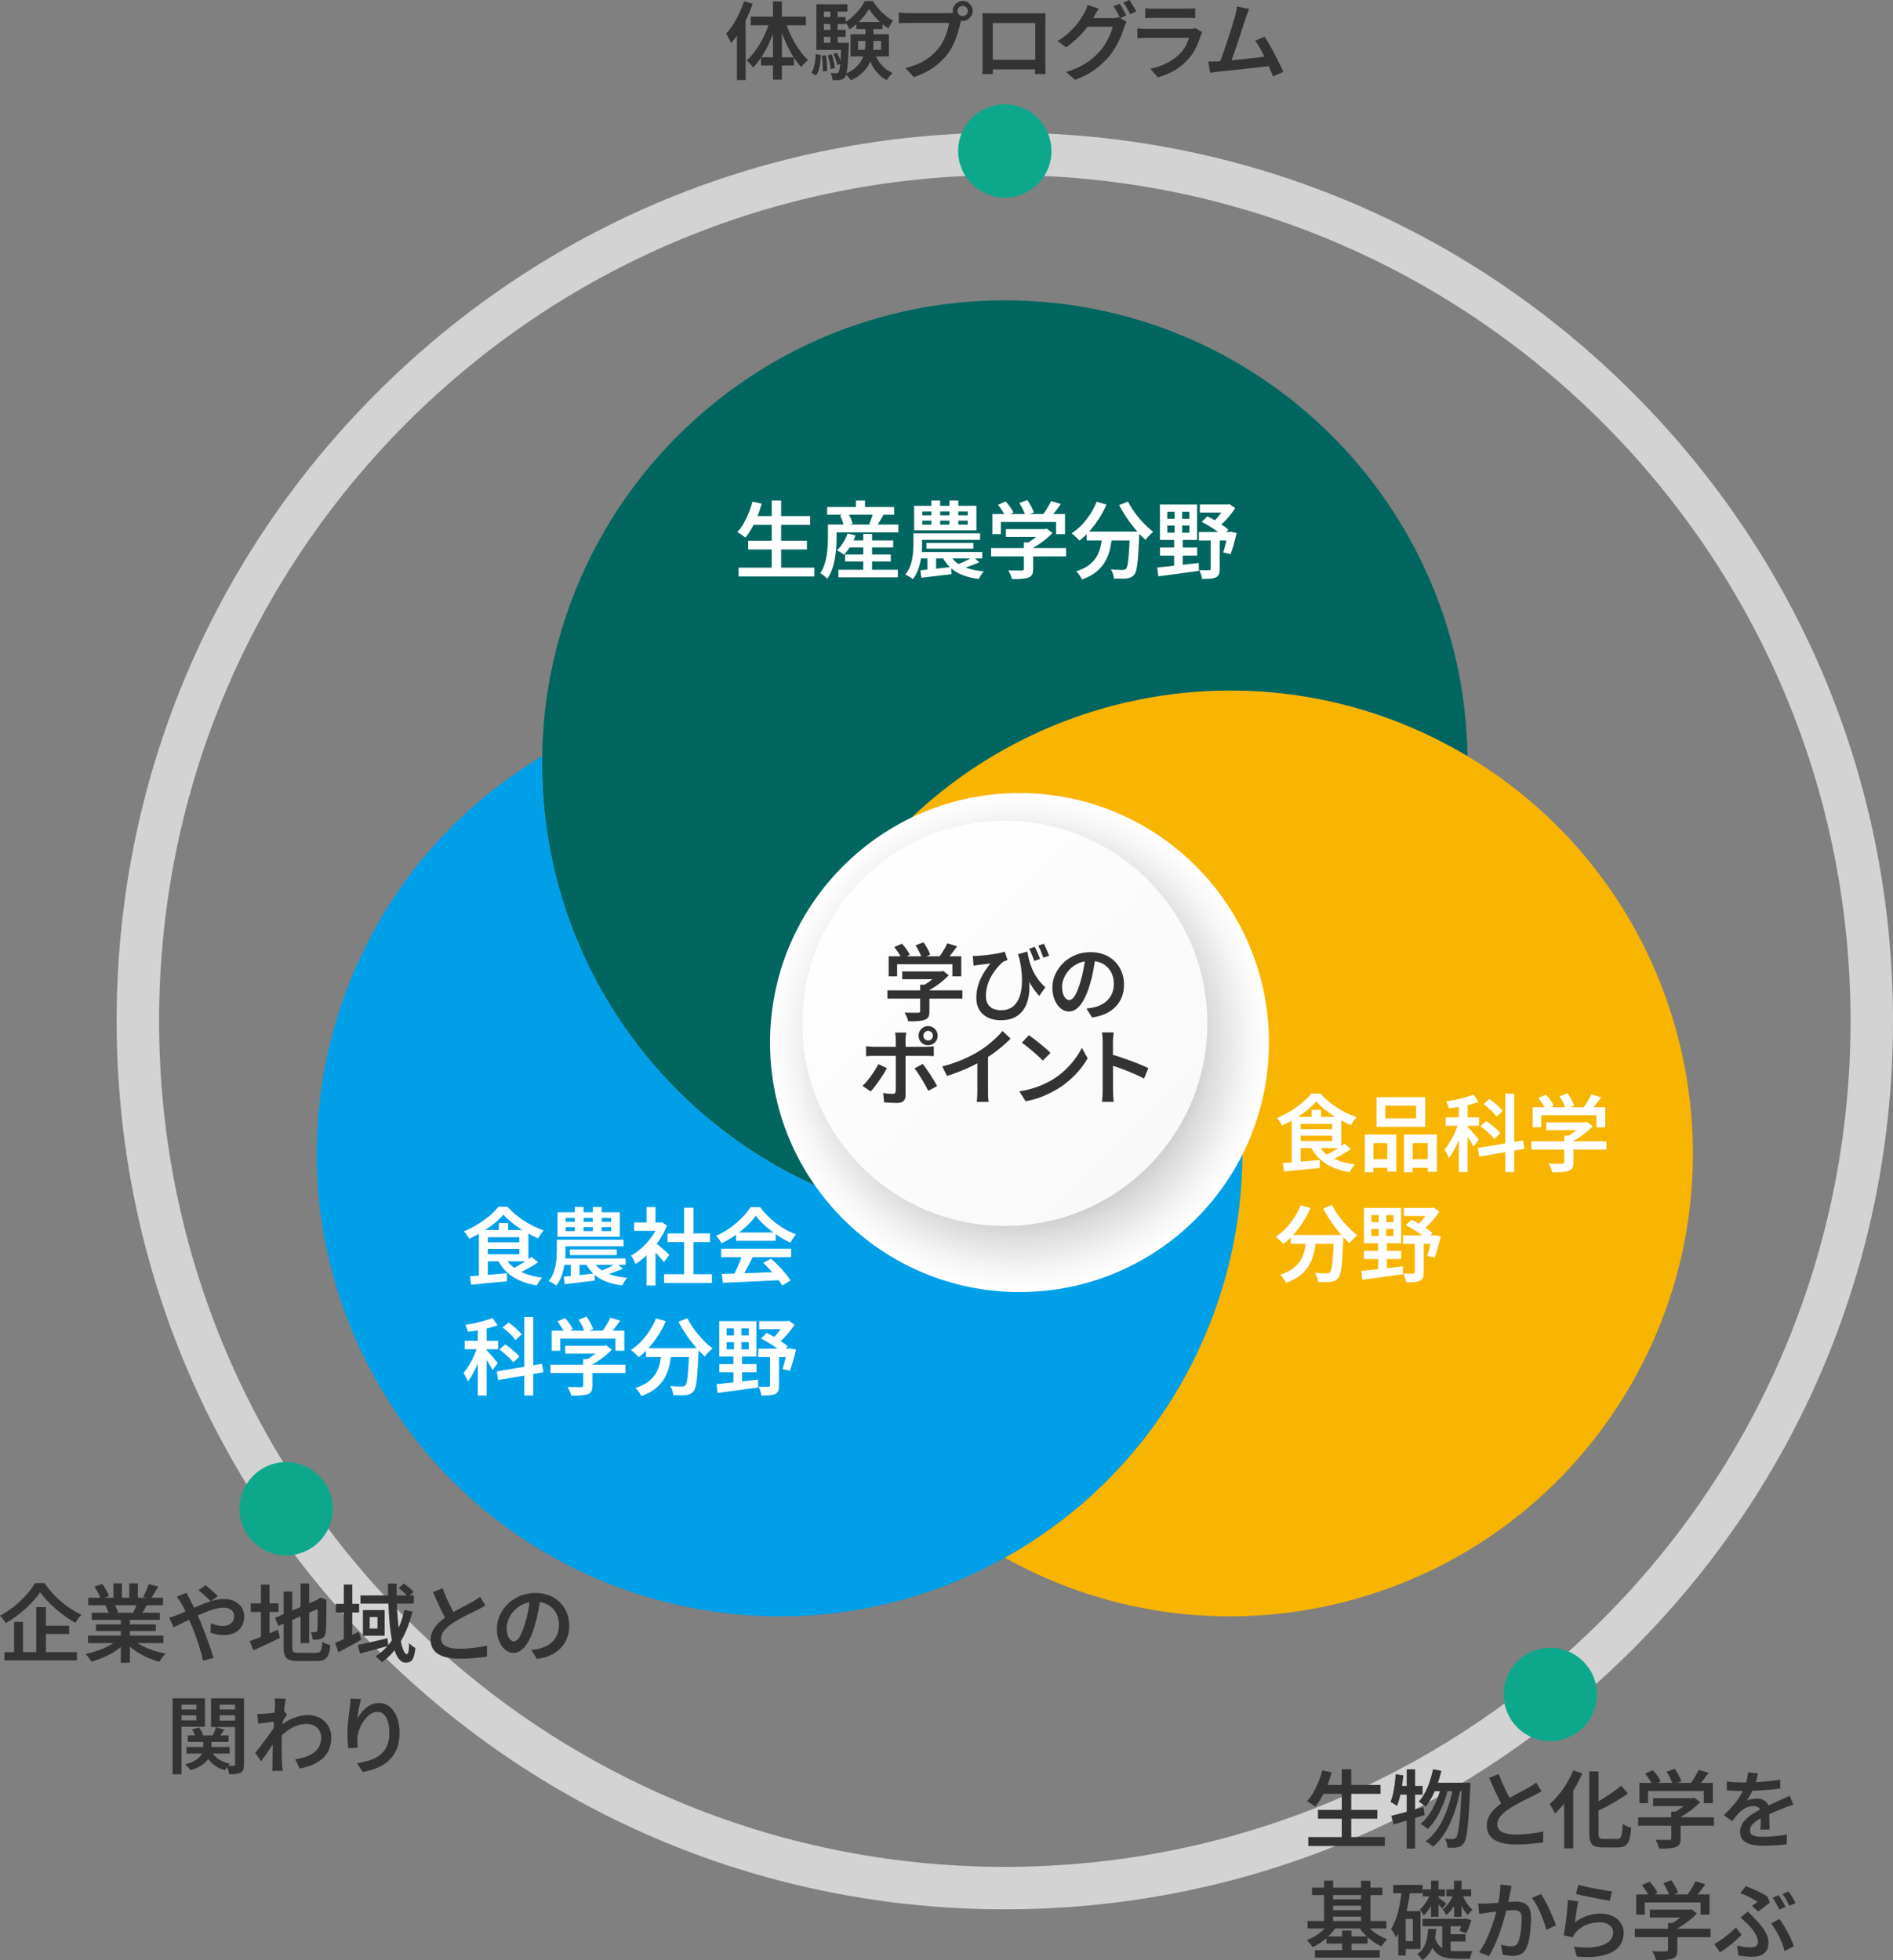 <?xml version="1.0" encoding="UTF-8"?>
<svg xmlns="http://www.w3.org/2000/svg" xmlns:xlink="http://www.w3.org/1999/xlink" viewBox="0 0 356.705 369.28">
  <rect x="0" y="0" width="356.705" height="369.28" fill="#808080" stroke="none"/>
  <defs>
    <style>
      .cls-1 {
        fill: url(#linear-gradient-2);
      }

      .cls-2 {
        fill: #fff;
      }

      .cls-3 {
        fill: #0da88b;
      }

      .cls-4 {
        isolation: isolate;
      }

      .cls-5 {
        fill: url(#radial-gradient);
        mix-blend-mode: multiply;
      }

      .cls-6 {
        fill: #333;
      }

      .cls-7 {
        fill: #f8b500;
      }

      .cls-8 {
        fill: #00665f;
      }

      .cls-9 {
        fill: #d3d3d4;
      }

      .cls-10 {
        fill: #00a0e9;
      }

      .cls-11 {
        fill: url(#linear-gradient);
      }
    </style>
    <linearGradient id="linear-gradient" x1="162.711" y1="166.173" x2="216.165" y2="219.626" gradientUnits="userSpaceOnUse">
      <stop offset="0" stop-color="#fefefe"/>
      <stop offset="1" stop-color="#f9f9f9"/>
    </linearGradient>
    <radialGradient id="radial-gradient" cx="192.104" cy="196.416" fx="192.104" fy="196.416" r="47.006" gradientUnits="userSpaceOnUse">
      <stop offset="0" stop-color="#000"/>
      <stop offset=".17" stop-color="#393939"/>
      <stop offset=".397" stop-color="#7e7e7e"/>
      <stop offset=".602" stop-color="#b5b5b5"/>
      <stop offset=".777" stop-color="#ddd"/>
      <stop offset=".915" stop-color="#f6f6f6"/>
      <stop offset="1" stop-color="#fff"/>
    </radialGradient>
    <linearGradient id="linear-gradient-2" x1="162.711" y1="166.173" x2="216.164" y2="219.626" xlink:href="#linear-gradient"/>
  </defs>
  <g class="cls-4">
    <g id="_レイヤー_2" data-name="レイヤー 2">
      <g id="_レイヤー_1-2" data-name="レイヤー 1">
        <g>
          <g>
            <g>
              <path class="cls-11" d="m227.509,192.803c0,21.079-17.088,38.168-38.168,38.168s-38.168-17.088-38.168-38.168c0-6.585,1.667-12.782,4.603-18.188.002-.002.003-.003.003-.005.284-.522.579-1.037.888-1.544.017-.029.033-.056.05-.084,6.698-11,18.804-18.346,32.624-18.346s25.926,7.346,32.624,18.346c.017.029.033.056.05.084.308.507.603,1.022.888,1.544,0,.002.002.003.003.005,2.936,5.407,4.603,11.603,4.603,18.188Z"/>
              <path class="cls-8" d="m276.523,142.469c-.375-.224-.751-.445-1.13-.664-27.538-15.9-60.145-15.069-86.051-.662-13.092,7.28-24.472,18.029-32.624,31.838-.017.029-.033.056-.05.084-.308.507-.603,1.022-.888,1.544,0,.002-.002.003-.003.005-2.936,5.407-4.603,11.603-4.603,18.188,0,21.079,17.088,38.168,38.168,38.168-16.356,0-31.658-4.502-44.737-12.339-25.431-15.228-42.455-43.054-42.455-74.853,0-.438.003-.874.011-1.309.7-47.551,39.465-85.881,87.182-85.881s86.482,38.33,87.182,85.881Z"/>
              <path class="cls-7" d="m307.308,260.911c-23.86,41.323-76.437,55.728-117.967,32.559.381-.212.76-.427,1.139-.646,27.539-15.9,43.124-44.554,43.598-74.194.241-14.923-3.35-30.096-11.173-44.017-.002-.002-.003-.003-.003-.005-.284-.522-.579-1.037-.888-1.544-.017-.029-.033-.056-.05-.084-6.698-11-18.804-18.346-32.624-18.346s-25.926,7.346-32.624,18.346c8.151-13.809,19.532-24.558,32.624-31.838,25.906-14.407,58.514-15.238,86.051.662.379.218.755.439,1.13.664,40.829,24.381,54.643,77.117,30.785,118.442Z"/>
              <path class="cls-10" d="m234.079,218.631c-.474,29.64-16.059,58.294-43.598,74.194-.379.218-.758.433-1.139.646-41.529,23.169-94.107,8.764-117.967-32.559-23.858-41.325-10.044-94.061,30.785-118.442-.008.435-.011.871-.011,1.309,0,31.799,17.024,59.624,42.455,74.853,13.08,7.837,28.382,12.339,44.737,12.339,21.079,0,38.168-17.088,38.168-38.168,0-6.585-1.667-12.782-4.603-18.188,7.823,13.921,11.414,29.094,11.173,44.017Z"/>
              <circle class="cls-5" cx="192.104" cy="196.416" r="47.006"/>
              <circle class="cls-1" cx="189.341" cy="192.803" r="38.167"/>
            </g>
            <g>
              <path class="cls-2" d="m141.789,94.512l1.742.38c-.222.813-.494,1.616-.815,2.408-.322.792-.674,1.526-1.054,2.202s-.781,1.267-1.204,1.774c-.105-.095-.253-.206-.443-.333s-.38-.253-.57-.38c-.189-.126-.364-.227-.522-.301.433-.454.826-.99,1.18-1.608.354-.618.676-1.28.967-1.988.29-.708.53-1.426.721-2.154Zm-2.614,12.435h14.272v1.663h-14.272v-1.663Zm1.807-5.069h11.071v1.647h-11.071v-1.647Zm.665-4.657h11.009v1.663h-11.009v-1.663Zm3.77-2.931h1.774v13.48h-1.774v-13.48Z"/>
              <path class="cls-2" d="m156.013,98.82h1.632v2.55c0,.549-.023,1.154-.071,1.813-.048.66-.132,1.338-.254,2.036-.121.697-.298,1.375-.53,2.035-.232.66-.533,1.259-.902,1.798-.085-.105-.209-.229-.373-.372-.163-.143-.332-.28-.507-.412-.174-.132-.319-.23-.436-.293.327-.485.586-1.016.776-1.592.19-.575.333-1.156.428-1.742s.158-1.162.19-1.727c.031-.565.047-1.085.047-1.561v-2.534Zm-.158-3.295h12.641v1.441h-12.641v-1.441Zm1.077,3.295h12.355v1.473h-12.355v-1.473Zm2.772,1.695l1.521.349c-.254.697-.576,1.368-.967,2.012s-.797,1.188-1.22,1.631c-.105-.084-.24-.179-.403-.285-.164-.105-.33-.208-.499-.309-.169-.101-.317-.177-.443-.23.433-.391.826-.868,1.18-1.434.354-.564.631-1.143.832-1.734Zm-1.727,6.827h11.214v1.426h-11.214v-1.426Zm.316-10.233l1.536-.412c.18.306.349.644.507,1.014.159.37.265.692.317.966l-1.647.459c-.042-.274-.13-.602-.262-.982-.132-.38-.282-.729-.451-1.045Zm.95,7.366h8.617v1.299h-8.617v-1.299Zm.317-2.661h8.743v1.315h-8.743v-1.315Zm1.727-7.524h1.71v2.091h-1.71v-2.091Zm1.378,6.289h1.663v7.651h-1.663v-7.651Zm1.885-4.023l1.933.412c-.222.402-.446.795-.674,1.18-.227.386-.43.716-.609.99l-1.41-.428c.096-.211.19-.441.285-.689.096-.248.188-.501.277-.76s.156-.494.198-.705Z"/>
              <path class="cls-2" d="m172.122,100.483h1.632v2.059c0,.486-.024,1.014-.071,1.584-.048.57-.133,1.148-.254,1.735-.121.586-.296,1.156-.522,1.71-.228.555-.521,1.064-.879,1.529-.105-.085-.246-.182-.42-.293-.175-.111-.354-.219-.539-.325-.185-.106-.346-.185-.482-.238.464-.57.805-1.193,1.021-1.869.216-.676.356-1.349.42-2.02.063-.67.095-1.28.095-1.83v-2.043Zm.127-5.195h11.737v4.625h-11.737v-4.625Zm.57,8.712h12.275v1.204h-12.275v-1.204Zm.143-3.517h11.722v1.22h-11.722v-1.22Zm.475,6.954c.739-.063,1.626-.153,2.661-.27s2.08-.232,3.137-.349l.048,1.347c-1.004.126-2.002.248-2.994.364-.993.116-1.885.222-2.677.317l-.175-1.41Zm.364-11.072v.729h8.554v-.729h-8.554Zm0,1.727v.744h8.554v-.744h-8.554Zm.776,4.197h8.839v1.077h-8.839v-1.077Zm.175,2.043h1.647v3.612l-1.647.126v-3.738Zm.744-10.042h1.663v5.322h-1.663v-5.322Zm3.405,10.074c.317.645.771,1.193,1.362,1.647.592.454,1.317.816,2.178,1.085.861.27,1.846.452,2.955.546-.117.116-.235.259-.356.428-.122.169-.235.343-.341.523-.105.179-.195.343-.27.491-1.204-.158-2.255-.419-3.152-.784-.897-.365-1.66-.848-2.289-1.45-.628-.602-1.138-1.331-1.528-2.186l1.441-.301Zm0-10.074h1.68v5.322h-1.68v-5.322Zm4.467,10.629l1.173.998c-.359.169-.734.328-1.125.475-.391.148-.771.288-1.141.42-.369.132-.718.24-1.045.325l-.809-.792c.307-.116.64-.256.998-.42.359-.164.71-.335,1.054-.515.343-.179.642-.343.895-.491Z"/>
              <path class="cls-2" d="m186.758,103.255h14.13v1.568h-14.13v-1.568Zm.238-6.415h13.686v3.786h-1.679v-2.281h-10.407v2.281h-1.6v-3.786Zm1.061-1.727l1.441-.649c.296.317.584.671.863,1.061.28.391.483.739.61,1.045l-1.536.729c-.117-.306-.307-.663-.57-1.069-.265-.406-.534-.779-.809-1.117Zm1.489,4.578h7.461v1.473h-7.461v-1.473Zm3.39,2.503h1.742v5.021c0,.454-.065.805-.197,1.054-.133.248-.378.436-.737.562-.348.116-.771.19-1.267.222-.497.032-1.093.048-1.79.048-.053-.243-.148-.523-.285-.84-.138-.316-.274-.586-.412-.808.349.011.699.019,1.054.024.354.005.662.008.927.008h.554c.159-.01.267-.037.325-.079.058-.042.087-.122.087-.238v-4.974Zm-.871-7.429l1.505-.554c.254.349.499.745.736,1.188.238.443.409.824.515,1.141l-1.6.633c-.085-.327-.237-.718-.459-1.172s-.454-.866-.697-1.236Zm4.388,4.926h.428l.364-.095,1.077.823c-.359.38-.771.761-1.235,1.141-.465.38-.95.737-1.457,1.069s-1.02.621-1.537.863c-.105-.148-.251-.319-.436-.515s-.341-.351-.467-.467c.411-.211.828-.462,1.251-.752.422-.291.811-.589,1.164-.895s.637-.591.848-.855v-.317Zm1.6-5.291l1.838.555c-.359.517-.734,1.024-1.125,1.521-.391.497-.75.918-1.077,1.267l-1.378-.522c.211-.254.425-.544.642-.872.217-.327.422-.663.618-1.006.195-.343.356-.657.482-.942Z"/>
              <path class="cls-2" d="m206.654,94.528l1.837.539c-.391.908-.855,1.782-1.394,2.621-.539.84-1.122,1.613-1.75,2.321-.629.708-1.275,1.32-1.94,1.837-.106-.116-.249-.261-.428-.436-.18-.174-.362-.346-.547-.515s-.352-.306-.499-.412c.665-.433,1.296-.96,1.893-1.584.597-.623,1.138-1.307,1.624-2.051.485-.745.887-1.518,1.204-2.32Zm1.077,6.114h1.853c-.073.876-.197,1.734-.372,2.574-.174.84-.457,1.632-.848,2.376-.391.745-.942,1.42-1.655,2.028-.712.607-1.649,1.127-2.812,1.56-.073-.158-.172-.333-.293-.523-.121-.19-.253-.377-.396-.562-.143-.185-.283-.335-.42-.452,1.056-.348,1.898-.776,2.526-1.283.628-.507,1.106-1.067,1.434-1.679s.557-1.259.689-1.94c.132-.681.229-1.38.293-2.099Zm-2.963-.491h8.696v1.663h-8.696v-1.663Zm8.143,0h1.773v.475c0,.116-.005.211-.016.285-.053,1.204-.105,2.236-.158,3.097-.053.861-.113,1.579-.183,2.154-.068.576-.15,1.03-.245,1.362s-.217.578-.364.736c-.19.243-.394.412-.61.507-.216.095-.473.164-.768.206-.275.032-.632.048-1.069.048s-.896-.011-1.37-.032c-.011-.253-.069-.542-.175-.863-.105-.322-.237-.604-.396-.848.476.042.911.069,1.307.079.396.011.689.016.879.016.148,0,.272-.016.372-.048.101-.031.193-.089.277-.174.138-.137.248-.444.333-.919.084-.475.161-1.183.229-2.123s.129-2.154.183-3.643v-.317Zm-.364-5.655c.253.507.56,1.027.918,1.56.359.533.753,1.053,1.181,1.561.428.507.868.982,1.322,1.425s.897.824,1.331,1.141c-.148.126-.314.28-.499.459-.186.18-.362.362-.531.546s-.306.362-.411.531c-.444-.401-.893-.853-1.347-1.354s-.9-1.038-1.339-1.608-.85-1.162-1.235-1.774-.736-1.22-1.054-1.822l1.664-.665Z"/>
              <path class="cls-2" d="m218.059,106.915c.654-.063,1.407-.14,2.257-.229.851-.09,1.753-.19,2.709-.301s1.909-.219,2.859-.325l.031,1.489c-.897.126-1.806.25-2.725.372-.918.121-1.798.24-2.637.356-.84.116-1.603.216-2.289.301l-.206-1.663Zm.507-11.864h7.001v6.669h-7.001v-6.669Zm.016,8.094h7.002v1.537h-7.002v-1.537Zm1.378-6.732v1.331h4.166v-1.331h-4.166Zm0,2.598v1.347h4.166v-1.347h-4.166Zm1.379-3.469h1.425v5.386h.111v5.892h-1.632v-5.892h.096v-5.386Zm4.577,4.688h5.972v1.6h-5.972v-1.6Zm2.218.792h1.695v6.178c0,.422-.051.757-.15,1.006-.101.248-.299.441-.595.578-.285.126-.642.206-1.069.238-.428.031-.932.047-1.513.047-.021-.243-.081-.523-.182-.839-.101-.317-.209-.591-.325-.824.391.01.766.019,1.125.023.358.005.597.003.713-.008.116,0,.195-.018.237-.055s.063-.108.063-.214v-6.13Zm-2.043-5.972h5.56v1.521h-5.56v-1.521Zm.349,3.279l1.061-1.045c.476.211.961.465,1.458.76.496.296.966.597,1.409.903.443.306.813.586,1.109.839l-1.062,1.188c-.296-.274-.663-.573-1.102-.895-.438-.322-.908-.636-1.409-.942-.502-.306-.99-.576-1.465-.808Zm4.45-3.279h.412l.364-.079,1.093.76c-.274.422-.591.858-.95,1.307-.359.449-.739.874-1.141,1.275s-.808.75-1.22,1.045c-.105-.158-.256-.333-.451-.523-.195-.19-.356-.337-.483-.443.317-.264.626-.573.927-.927.301-.354.581-.715.84-1.085s.462-.707.609-1.014v-.317Zm.491,5.18h.238l.253-.063,1.156.253c-.158.697-.341,1.408-.546,2.131-.206.723-.41,1.338-.61,1.845l-1.378-.317c.105-.295.211-.649.316-1.061.105-.412.209-.84.31-1.283.1-.443.187-.866.261-1.267v-.238Z"/>
            </g>
            <g>
              <path class="cls-2" d="m248.021,207.508c-.454.539-1.021,1.085-1.702,1.639-.682.555-1.429,1.08-2.242,1.576-.812.497-1.647.935-2.502,1.314-.063-.137-.153-.293-.27-.467-.116-.174-.235-.343-.356-.507-.122-.164-.24-.303-.356-.419.887-.359,1.745-.794,2.574-1.307.828-.512,1.584-1.056,2.265-1.631.682-.575,1.233-1.138,1.655-1.687h1.711c.443.497.932.969,1.465,1.418s1.094.863,1.68,1.243c.586.38,1.193.721,1.821,1.022.628.301,1.249.557,1.861.768-.19.211-.38.454-.57.729-.19.275-.354.533-.491.776-.771-.327-1.568-.734-2.392-1.22-.824-.486-1.598-1.008-2.32-1.568-.724-.56-1.334-1.119-1.83-1.679Zm-6.304,11.61c.602-.042,1.28-.092,2.035-.15.755-.058,1.555-.126,2.399-.206.845-.079,1.685-.155,2.519-.229l.032,1.521c-.792.074-1.592.15-2.4.23-.808.079-1.581.153-2.32.222-.739.068-1.415.135-2.027.198l-.237-1.584Zm1.694-8.712h1.679v8.918l-1.679.174v-9.092Zm1.046,0h8.284v5.893h-8.284v-1.331h6.573v-3.215h-6.573v-1.347Zm0,2.312h7.144v1.236h-7.144v-1.236Zm4.007,3.042c.57,1.003,1.444,1.803,2.622,2.4,1.177.597,2.595,1,4.253,1.211-.116.116-.24.262-.372.436-.133.174-.254.354-.364.539-.111.185-.209.351-.293.499-1.162-.201-2.208-.501-3.137-.903-.93-.401-1.737-.913-2.424-1.537-.687-.623-1.262-1.373-1.727-2.249l1.441-.396Zm-1.299-6.668h1.759v2.138h-1.759v-2.138Zm6.162,6.368l1.235,1.014c-.401.274-.834.552-1.299.832s-.93.539-1.394.776c-.465.238-.898.446-1.299.626l-1.03-.919c.401-.19.832-.417,1.291-.681.46-.264.911-.541,1.354-.832.443-.29.824-.562,1.141-.815Z"/>
              <path class="cls-2" d="m257.177,213.749h5.94v6.985h-1.695v-5.37h-2.629v5.48h-1.616v-7.096Zm.713,4.641h4.229v1.631h-4.229v-1.631Zm1.505-11.69h9.172v5.607h-9.172v-5.607Zm1.647,1.616v2.376h5.781v-2.376h-5.781Zm3.532,5.433h6.178v7.017h-1.711v-5.401h-2.851v5.48h-1.616v-7.096Zm.776,4.641h4.515v1.631h-4.515v-1.631Z"/>
              <path class="cls-2" d="m274.981,211.135l1.014.444c-.159.57-.347,1.159-.562,1.766-.217.607-.454,1.209-.713,1.806s-.533,1.156-.823,1.679c-.291.522-.589.974-.896,1.354-.074-.243-.192-.52-.356-.832-.164-.311-.314-.573-.451-.784.285-.316.564-.691.84-1.125.274-.433.535-.895.783-1.386.248-.491.473-.987.674-1.489.2-.501.364-.979.491-1.434Zm-2.566-.618h6.288v1.584h-6.288v-1.584Zm5.228-4.309l.966,1.394c-.528.19-1.108.364-1.742.523-.634.158-1.283.295-1.948.412-.666.116-1.305.211-1.917.285-.031-.19-.095-.412-.19-.665-.095-.253-.185-.47-.269-.649.602-.095,1.212-.208,1.829-.341.618-.132,1.212-.28,1.782-.443s1.066-.335,1.489-.515Zm-2.757,1.268h1.663v13.353h-1.663v-13.353Zm1.601,4.736c.104.106.258.27.459.491.2.222.417.467.649.736.232.27.446.523.642.761.195.237.335.404.42.499l-.998,1.331c-.096-.2-.225-.443-.389-.729-.163-.285-.34-.581-.53-.887s-.372-.594-.547-.863c-.174-.27-.324-.489-.451-.658l.745-.681Zm1.979,4.071l8.521-1.441.254,1.6-8.521,1.473-.254-1.632Zm.507-4.118l1.077-.966c.316.211.646.452.99.721.343.27.665.542.966.816.301.275.541.522.721.745l-1.156,1.108c-.169-.243-.398-.507-.688-.792-.291-.285-.605-.57-.942-.855-.339-.285-.66-.544-.967-.776Zm.586-4.15l1.109-.966c.295.211.604.449.927.713.321.264.622.53.902.8.279.269.504.515.673.736l-1.188,1.077c-.158-.232-.37-.488-.634-.768s-.552-.56-.863-.839-.62-.531-.927-.752Zm4.087-1.98h1.679v14.778h-1.679v-14.778Z"/>
              <path class="cls-2" d="m288.571,215.016h14.13v1.568h-14.13v-1.568Zm.238-6.415h13.686v3.786h-1.679v-2.281h-10.407v2.281h-1.6v-3.786Zm1.061-1.727l1.441-.649c.296.317.584.671.863,1.061.28.391.483.739.61,1.045l-1.536.729c-.117-.306-.307-.663-.57-1.069-.265-.406-.534-.779-.809-1.117Zm1.489,4.578h7.461v1.473h-7.461v-1.473Zm3.39,2.503h1.742v5.021c0,.454-.065.805-.197,1.054-.133.248-.378.436-.737.562-.348.116-.771.19-1.267.222-.497.032-1.093.048-1.79.048-.053-.243-.148-.523-.285-.84-.138-.316-.274-.586-.412-.808.349.011.699.019,1.054.024.354.005.662.008.927.008h.554c.159-.01.267-.037.325-.079.058-.042.087-.122.087-.238v-4.974Zm-.871-7.429l1.505-.554c.254.349.499.745.736,1.188.238.443.409.824.515,1.141l-1.6.633c-.085-.327-.237-.718-.459-1.172s-.454-.866-.697-1.236Zm4.388,4.926h.428l.364-.095,1.077.823c-.359.38-.771.761-1.235,1.141-.465.38-.95.737-1.457,1.069s-1.02.621-1.537.863c-.105-.148-.251-.319-.436-.515s-.341-.351-.467-.467c.411-.211.828-.462,1.251-.752.422-.291.811-.589,1.164-.895s.637-.591.848-.855v-.317Zm1.6-5.291l1.838.555c-.359.517-.734,1.024-1.125,1.521-.391.497-.75.918-1.077,1.267l-1.378-.522c.211-.254.425-.544.642-.872.217-.327.422-.663.618-1.006.195-.343.356-.657.482-.942Z"/>
              <path class="cls-2" d="m245.107,227.046l1.837.539c-.391.908-.855,1.782-1.394,2.621-.539.84-1.122,1.613-1.75,2.321-.629.708-1.275,1.32-1.94,1.837-.106-.116-.249-.261-.428-.436-.18-.174-.362-.346-.547-.515s-.352-.306-.499-.412c.665-.433,1.296-.96,1.893-1.584.597-.623,1.138-1.307,1.624-2.051.485-.745.887-1.518,1.204-2.32Zm1.077,6.114h1.853c-.073.876-.197,1.734-.372,2.574-.174.84-.457,1.632-.848,2.376-.391.745-.942,1.42-1.655,2.028-.712.607-1.649,1.127-2.812,1.56-.073-.158-.172-.333-.293-.523-.121-.19-.253-.377-.396-.562-.143-.185-.283-.335-.42-.452,1.056-.348,1.898-.776,2.526-1.283.628-.507,1.106-1.067,1.434-1.679s.557-1.259.689-1.94c.132-.681.229-1.38.293-2.099Zm-2.963-.491h8.696v1.663h-8.696v-1.663Zm8.143,0h1.773v.475c0,.116-.005.211-.016.285-.053,1.204-.105,2.236-.158,3.097-.053.861-.113,1.579-.183,2.154-.068.576-.15,1.03-.245,1.362s-.217.578-.364.736c-.19.243-.394.412-.61.507-.216.095-.473.164-.768.206-.275.032-.632.048-1.069.048s-.896-.011-1.37-.032c-.011-.253-.069-.542-.175-.863-.105-.322-.237-.604-.396-.848.476.042.911.069,1.307.079.396.011.689.016.879.016.148,0,.272-.016.372-.048.101-.031.193-.089.277-.174.138-.137.248-.444.333-.919.084-.475.161-1.183.229-2.123s.129-2.154.183-3.643v-.317Zm-.364-5.655c.253.507.56,1.027.918,1.56.359.533.753,1.053,1.181,1.561.428.507.868.982,1.322,1.425s.897.824,1.331,1.141c-.148.126-.314.28-.499.459-.186.18-.362.362-.531.546s-.306.362-.411.531c-.444-.401-.893-.853-1.347-1.354s-.9-1.038-1.339-1.608-.85-1.162-1.235-1.774-.736-1.22-1.054-1.822l1.664-.665Z"/>
              <path class="cls-2" d="m256.512,239.433c.654-.063,1.407-.14,2.257-.229.851-.09,1.753-.19,2.709-.301s1.909-.219,2.859-.325l.031,1.489c-.897.126-1.806.25-2.725.372-.918.121-1.798.24-2.637.356-.84.116-1.603.216-2.289.301l-.206-1.663Zm.507-11.864h7.001v6.669h-7.001v-6.669Zm.016,8.094h7.002v1.537h-7.002v-1.537Zm1.378-6.732v1.331h4.166v-1.331h-4.166Zm0,2.598v1.347h4.166v-1.347h-4.166Zm1.379-3.469h1.425v5.386h.111v5.892h-1.632v-5.892h.096v-5.386Zm4.577,4.688h5.972v1.6h-5.972v-1.6Zm2.218.792h1.695v6.178c0,.422-.051.757-.15,1.006-.101.248-.299.441-.595.578-.285.126-.642.206-1.069.238-.428.031-.932.047-1.513.047-.021-.243-.081-.523-.182-.839-.101-.317-.209-.591-.325-.824.391.01.766.019,1.125.023.358.005.597.003.713-.008.116,0,.195-.018.237-.055s.063-.108.063-.214v-6.13Zm-2.043-5.972h5.56v1.521h-5.56v-1.521Zm.349,3.279l1.061-1.045c.476.211.961.465,1.458.76.496.296.966.597,1.409.903.443.306.813.586,1.109.839l-1.062,1.188c-.296-.274-.663-.573-1.102-.895-.438-.322-.908-.636-1.409-.942-.502-.306-.99-.576-1.465-.808Zm4.45-3.279h.412l.364-.079,1.093.76c-.274.422-.591.858-.95,1.307-.359.449-.739.874-1.141,1.275s-.808.75-1.22,1.045c-.105-.158-.256-.333-.451-.523-.195-.19-.356-.337-.483-.443.317-.264.626-.573.927-.927.301-.354.581-.715.84-1.085s.462-.707.609-1.014v-.317Zm.491,5.18h.238l.253-.063,1.156.253c-.158.697-.341,1.408-.546,2.131-.206.723-.41,1.338-.61,1.845l-1.378-.317c.105-.295.211-.649.316-1.061.105-.412.209-.84.31-1.283.1-.443.187-.866.261-1.267v-.238Z"/>
            </g>
            <g>
              <path class="cls-2" d="m94.851,228.841c-.454.539-1.021,1.085-1.702,1.639-.682.555-1.429,1.08-2.242,1.576-.812.497-1.647.935-2.502,1.314-.063-.137-.153-.293-.27-.467-.116-.174-.235-.343-.356-.507-.122-.164-.24-.303-.356-.419.887-.359,1.745-.794,2.574-1.307.828-.512,1.584-1.056,2.265-1.631.682-.575,1.233-1.138,1.655-1.687h1.711c.443.497.932.969,1.465,1.418s1.094.863,1.68,1.243c.586.38,1.193.721,1.821,1.022.628.301,1.249.557,1.861.768-.19.211-.38.454-.57.729-.19.275-.354.533-.491.776-.771-.327-1.568-.734-2.392-1.22-.824-.486-1.598-1.008-2.32-1.568-.724-.56-1.334-1.119-1.83-1.679Zm-6.304,11.61c.602-.042,1.28-.092,2.035-.15.755-.058,1.555-.126,2.399-.206.845-.079,1.685-.155,2.519-.229l.032,1.521c-.792.074-1.592.15-2.4.23-.808.079-1.581.153-2.32.222-.739.068-1.415.135-2.027.198l-.237-1.584Zm1.694-8.712h1.679v8.918l-1.679.174v-9.092Zm1.046,0h8.284v5.893h-8.284v-1.331h6.573v-3.215h-6.573v-1.347Zm0,2.312h7.144v1.236h-7.144v-1.236Zm4.007,3.042c.57,1.003,1.444,1.803,2.622,2.4,1.177.597,2.595,1,4.253,1.211-.116.116-.24.262-.372.436-.133.174-.254.354-.364.539-.111.185-.209.351-.293.499-1.162-.201-2.208-.501-3.137-.903-.93-.401-1.737-.913-2.424-1.537-.687-.623-1.262-1.373-1.727-2.249l1.441-.396Zm-1.299-6.668h1.759v2.138h-1.759v-2.138Zm6.162,6.368l1.235,1.014c-.401.274-.834.552-1.299.832s-.93.539-1.394.776c-.465.238-.898.446-1.299.626l-1.03-.919c.401-.19.832-.417,1.291-.681.46-.264.911-.541,1.354-.832.443-.29.824-.562,1.141-.815Z"/>
              <path class="cls-2" d="m104.925,233.577h1.632v2.059c0,.486-.024,1.014-.071,1.584-.048.57-.133,1.148-.254,1.735-.121.586-.296,1.156-.522,1.71-.228.555-.521,1.064-.879,1.529-.105-.085-.246-.182-.42-.293-.175-.111-.354-.219-.539-.325-.185-.106-.346-.185-.482-.238.464-.57.805-1.193,1.021-1.869.216-.676.356-1.349.42-2.02.063-.67.095-1.28.095-1.83v-2.043Zm.127-5.195h11.737v4.625h-11.737v-4.625Zm.57,8.712h12.275v1.204h-12.275v-1.204Zm.143-3.517h11.722v1.22h-11.722v-1.22Zm.475,6.954c.739-.063,1.626-.153,2.661-.27s2.08-.232,3.137-.349l.048,1.347c-1.004.126-2.002.248-2.994.364-.993.116-1.885.222-2.677.317l-.175-1.41Zm.364-11.072v.729h8.554v-.729h-8.554Zm0,1.727v.744h8.554v-.744h-8.554Zm.776,4.197h8.839v1.077h-8.839v-1.077Zm.175,2.043h1.647v3.612l-1.647.126v-3.738Zm.744-10.042h1.663v5.322h-1.663v-5.322Zm3.405,10.074c.317.645.771,1.193,1.362,1.647.592.454,1.317.816,2.178,1.085.861.27,1.846.452,2.955.546-.117.116-.235.259-.356.428-.122.169-.235.343-.341.523-.105.179-.195.343-.27.491-1.204-.158-2.255-.419-3.152-.784-.897-.365-1.66-.848-2.289-1.45-.628-.602-1.138-1.331-1.528-2.186l1.441-.301Zm0-10.074h1.68v5.322h-1.68v-5.322Zm4.467,10.629l1.173.998c-.359.169-.734.328-1.125.475-.391.148-.771.288-1.141.42-.369.132-.718.24-1.045.325l-.809-.792c.307-.116.64-.256.998-.42.359-.164.71-.335,1.054-.515.343-.179.642-.343.895-.491Z"/>
              <path class="cls-2" d="m124.091,230.33h.333l.301-.063.95.634c-.401,1.014-.916,1.98-1.544,2.898-.629.919-1.323,1.75-2.083,2.495-.761.744-1.531,1.36-2.312,1.845-.053-.158-.127-.34-.222-.546-.096-.206-.196-.404-.302-.594-.105-.19-.205-.343-.301-.459.729-.391,1.431-.897,2.107-1.521.675-.623,1.282-1.312,1.821-2.067.538-.755.955-1.523,1.251-2.305v-.317Zm-4.594,0h5.212v1.552h-5.212v-1.552Zm2.329-2.931h1.694v3.659h-1.694v-3.659Zm0,8.158l1.694-2.012v8.633h-1.694v-6.621Zm1.521-1.536c.137.095.338.251.602.467s.544.454.84.712c.296.259.567.497.815.713.248.217.425.378.531.483l-1.03,1.378c-.147-.19-.338-.42-.57-.689-.232-.27-.48-.544-.744-.824s-.518-.544-.76-.792c-.243-.248-.449-.452-.618-.61l.935-.839Zm1.79,6.035h9.013v1.664h-9.013v-1.664Zm.649-7.682h7.999v1.631h-7.999v-1.631Zm3.12-4.847h1.759v13.337h-1.759v-13.337Z"/>
              <path class="cls-2" d="m142.402,229.047c-.423.613-.97,1.238-1.64,1.877-.671.639-1.418,1.244-2.241,1.814-.824.57-1.674,1.072-2.551,1.505-.063-.148-.153-.306-.269-.476-.117-.168-.238-.337-.365-.507-.126-.168-.253-.316-.38-.443.919-.401,1.795-.903,2.63-1.505.834-.602,1.586-1.243,2.257-1.924s1.201-1.338,1.592-1.972h1.79c.422.581.896,1.132,1.418,1.655.522.522,1.077,1.006,1.663,1.449.586.444,1.19.837,1.813,1.18.623.343,1.252.631,1.885.863-.2.211-.394.459-.578.745s-.356.554-.515.808c-.803-.38-1.615-.845-2.439-1.394-.823-.549-1.589-1.143-2.297-1.782-.707-.639-1.299-1.27-1.773-1.893Zm-6.495,6.209h13.163v1.584h-13.163v-1.584Zm.096,4.752c.939-.032,2.027-.066,3.263-.103,1.235-.037,2.54-.082,3.912-.135,1.373-.053,2.73-.105,4.071-.158l-.048,1.552c-1.31.074-2.627.14-3.952.198-1.325.058-2.59.116-3.793.174-1.204.058-2.281.103-3.231.135l-.222-1.663Zm3.912-3.722l1.933.522c-.243.497-.499,1.006-.769,1.529-.269.522-.538,1.024-.808,1.504-.27.481-.525.906-.769,1.275l-1.488-.491c.231-.401.467-.853.704-1.354.238-.501.462-1.017.674-1.544.211-.528.385-1.008.522-1.441Zm-1.22-4.087h7.461v1.568h-7.461v-1.568Zm5.101,5.718l1.489-.776c.485.412.961.858,1.426,1.338.464.481.895.961,1.29,1.442.396.48.716.921.959,1.322l-1.568.951c-.232-.401-.541-.853-.927-1.354s-.811-1.008-1.275-1.521-.929-.979-1.394-1.402Z"/>
              <path class="cls-2" d="m90.131,253.226l1.014.444c-.159.57-.347,1.159-.562,1.766-.217.607-.454,1.209-.713,1.806s-.533,1.156-.823,1.679c-.291.522-.589.974-.896,1.354-.074-.243-.192-.52-.356-.832-.164-.311-.314-.573-.451-.784.285-.316.564-.691.84-1.125.274-.433.535-.895.783-1.386.248-.491.473-.987.674-1.489.2-.501.364-.979.491-1.434Zm-2.566-.618h6.288v1.584h-6.288v-1.584Zm5.228-4.309l.966,1.394c-.528.19-1.108.364-1.742.523-.634.158-1.283.295-1.948.412-.666.116-1.305.211-1.917.285-.031-.19-.095-.412-.19-.665-.095-.253-.185-.47-.269-.649.602-.095,1.212-.208,1.829-.341.618-.132,1.212-.28,1.782-.443s1.066-.335,1.489-.515Zm-2.757,1.268h1.663v13.353h-1.663v-13.353Zm1.601,4.736c.104.106.258.27.459.491.2.222.417.467.649.736.232.27.446.523.642.761.195.237.335.404.42.499l-.998,1.331c-.096-.2-.225-.443-.389-.729-.163-.285-.34-.581-.53-.887s-.372-.594-.547-.863c-.174-.27-.324-.489-.451-.658l.745-.681Zm1.979,4.071l8.521-1.441.254,1.6-8.521,1.473-.254-1.632Zm.507-4.118l1.077-.966c.316.211.646.452.99.721.343.27.665.542.966.816.301.275.541.522.721.745l-1.156,1.108c-.169-.243-.398-.507-.688-.792-.291-.285-.605-.57-.942-.855-.339-.285-.66-.544-.967-.776Zm.586-4.15l1.109-.966c.295.211.604.449.927.713.321.264.622.53.902.8.279.269.504.515.673.736l-1.188,1.077c-.158-.232-.37-.488-.634-.768s-.552-.56-.863-.839-.62-.531-.927-.752Zm4.087-1.98h1.679v14.778h-1.679v-14.778Z"/>
              <path class="cls-2" d="m103.721,257.107h14.13v1.568h-14.13v-1.568Zm.238-6.415h13.686v3.786h-1.679v-2.281h-10.407v2.281h-1.6v-3.786Zm1.061-1.727l1.441-.649c.296.317.584.671.863,1.061.28.391.483.739.61,1.045l-1.536.729c-.117-.306-.307-.663-.57-1.069-.265-.406-.534-.779-.809-1.117Zm1.489,4.578h7.461v1.473h-7.461v-1.473Zm3.39,2.503h1.742v5.021c0,.454-.065.805-.197,1.054-.133.248-.378.436-.737.562-.348.116-.771.19-1.267.222-.497.032-1.093.048-1.79.048-.053-.243-.148-.523-.285-.84-.138-.316-.274-.586-.412-.808.349.011.699.019,1.054.024.354.005.662.008.927.008h.554c.159-.01.267-.037.325-.079.058-.042.087-.122.087-.238v-4.974Zm-.871-7.429l1.505-.554c.254.349.499.745.736,1.188.238.443.409.824.515,1.141l-1.6.633c-.085-.327-.237-.718-.459-1.172s-.454-.866-.697-1.236Zm4.388,4.926h.428l.364-.095,1.077.823c-.359.38-.771.761-1.235,1.141-.465.38-.95.737-1.457,1.069s-1.02.621-1.537.863c-.105-.148-.251-.319-.436-.515s-.341-.351-.467-.467c.411-.211.828-.462,1.251-.752.422-.291.811-.589,1.164-.895s.637-.591.848-.855v-.317Zm1.6-5.291l1.838.555c-.359.517-.734,1.024-1.125,1.521-.391.497-.75.918-1.077,1.267l-1.378-.522c.211-.254.425-.544.642-.872.217-.327.422-.663.618-1.006.195-.343.356-.657.482-.942Z"/>
              <path class="cls-2" d="m123.616,248.379l1.837.539c-.391.908-.855,1.782-1.394,2.621-.539.84-1.122,1.613-1.75,2.321-.629.708-1.275,1.32-1.94,1.837-.106-.116-.249-.261-.428-.436-.18-.174-.362-.346-.547-.515s-.352-.306-.499-.412c.665-.433,1.296-.96,1.893-1.584.597-.623,1.138-1.307,1.624-2.051.485-.745.887-1.518,1.204-2.32Zm1.077,6.114h1.853c-.073.876-.197,1.734-.372,2.574-.174.84-.457,1.632-.848,2.376-.391.745-.942,1.42-1.655,2.028-.712.607-1.649,1.127-2.812,1.56-.073-.158-.172-.333-.293-.523-.121-.19-.253-.377-.396-.562-.143-.185-.283-.335-.42-.452,1.056-.348,1.898-.776,2.526-1.283.628-.507,1.106-1.067,1.434-1.679s.557-1.259.689-1.94c.132-.681.229-1.38.293-2.099Zm-2.963-.491h8.696v1.663h-8.696v-1.663Zm8.143,0h1.773v.475c0,.116-.005.211-.016.285-.053,1.204-.105,2.236-.158,3.097-.053.861-.113,1.579-.183,2.154-.068.576-.15,1.03-.245,1.362s-.217.578-.364.736c-.19.243-.394.412-.61.507-.216.095-.473.164-.768.206-.275.032-.632.048-1.069.048s-.896-.011-1.37-.032c-.011-.253-.069-.542-.175-.863-.105-.322-.237-.604-.396-.848.476.042.911.069,1.307.079.396.011.689.016.879.016.148,0,.272-.016.372-.048.101-.031.193-.089.277-.174.138-.137.248-.444.333-.919.084-.475.161-1.183.229-2.123s.129-2.154.183-3.643v-.317Zm-.364-5.655c.253.507.56,1.027.918,1.56.359.533.753,1.053,1.181,1.561.428.507.868.982,1.322,1.425s.897.824,1.331,1.141c-.148.126-.314.28-.499.459-.186.18-.362.362-.531.546s-.306.362-.411.531c-.444-.401-.893-.853-1.347-1.354s-.9-1.038-1.339-1.608-.85-1.162-1.235-1.774-.736-1.22-1.054-1.822l1.664-.665Z"/>
              <path class="cls-2" d="m135.021,260.766c.654-.063,1.407-.14,2.257-.229.851-.09,1.753-.19,2.709-.301s1.909-.219,2.859-.325l.031,1.489c-.897.126-1.806.25-2.725.372-.918.121-1.798.24-2.637.356-.84.116-1.603.216-2.289.301l-.206-1.663Zm.507-11.864h7.001v6.669h-7.001v-6.669Zm.016,8.094h7.002v1.537h-7.002v-1.537Zm1.378-6.732v1.331h4.166v-1.331h-4.166Zm0,2.598v1.347h4.166v-1.347h-4.166Zm1.379-3.469h1.425v5.386h.111v5.892h-1.632v-5.892h.096v-5.386Zm4.577,4.688h5.972v1.6h-5.972v-1.6Zm2.218.792h1.695v6.178c0,.422-.051.757-.15,1.006-.101.248-.299.441-.595.578-.285.126-.642.206-1.069.238-.428.031-.932.047-1.513.047-.021-.243-.081-.523-.182-.839-.101-.317-.209-.591-.325-.824.391.01.766.019,1.125.023.358.005.597.003.713-.008.116,0,.195-.018.237-.055s.063-.108.063-.214v-6.13Zm-2.043-5.972h5.56v1.521h-5.56v-1.521Zm.349,3.279l1.061-1.045c.476.211.961.465,1.458.76.496.296.966.597,1.409.903.443.306.813.586,1.109.839l-1.062,1.188c-.296-.274-.663-.573-1.102-.895-.438-.322-.908-.636-1.409-.942-.502-.306-.99-.576-1.465-.808Zm4.45-3.279h.412l.364-.079,1.093.76c-.274.422-.591.858-.95,1.307-.359.449-.739.874-1.141,1.275s-.808.75-1.22,1.045c-.105-.158-.256-.333-.451-.523-.195-.19-.356-.337-.483-.443.317-.264.626-.573.927-.927.301-.354.581-.715.84-1.085s.462-.707.609-1.014v-.317Zm.491,5.18h.238l.253-.063,1.156.253c-.158.697-.341,1.408-.546,2.131-.206.723-.41,1.338-.61,1.845l-1.378-.317c.105-.295.211-.649.316-1.061.105-.412.209-.84.31-1.283.1-.443.187-.866.261-1.267v-.238Z"/>
            </g>
            <g>
              <path class="cls-6" d="m167.214,186.576h14.13v1.568h-14.13v-1.568Zm.238-6.415h13.686v3.786h-1.679v-2.281h-10.407v2.281h-1.6v-3.786Zm1.061-1.727l1.441-.649c.296.317.584.671.863,1.061.28.391.483.739.61,1.045l-1.536.729c-.117-.306-.307-.663-.57-1.069-.265-.406-.534-.779-.809-1.117Zm1.489,4.578h7.461v1.473h-7.461v-1.473Zm3.39,2.503h1.742v5.021c0,.454-.065.805-.197,1.054-.133.248-.378.436-.737.562-.348.116-.771.19-1.267.222-.497.032-1.093.048-1.79.048-.053-.243-.148-.523-.285-.84-.138-.316-.274-.586-.412-.808.349.011.699.019,1.054.024.354.005.662.008.927.008h.554c.159-.01.267-.037.325-.079.058-.042.087-.122.087-.238v-4.974Zm-.871-7.429l1.505-.554c.254.349.499.745.736,1.188.238.443.409.824.515,1.141l-1.6.633c-.085-.327-.237-.718-.459-1.172s-.454-.866-.697-1.236Zm4.388,4.926h.428l.364-.095,1.077.823c-.359.38-.771.761-1.235,1.141-.465.38-.95.737-1.457,1.069s-1.02.621-1.537.863c-.105-.148-.251-.319-.436-.515s-.341-.351-.467-.467c.411-.211.828-.462,1.251-.752.422-.291.811-.589,1.164-.895s.637-.591.848-.855v-.317Zm1.6-5.291l1.838.555c-.359.517-.734,1.024-1.125,1.521-.391.497-.75.918-1.077,1.267l-1.378-.522c.211-.254.425-.544.642-.872.217-.327.422-.663.618-1.006.195-.343.356-.657.482-.942Z"/>
              <path class="cls-6" d="m183.308,180.082c.274.021.57.021.887,0,.37-.021.798-.056,1.283-.103s.975-.108,1.465-.182c.491-.074.948-.153,1.37-.238.423-.084.761-.174,1.015-.269l.538,1.584c-.116.032-.251.077-.404.134-.152.059-.293.119-.419.183-.201.158-.444.383-.729.673-.285.291-.575.639-.871,1.045-.296.407-.57.855-.823,1.347-.254.491-.457,1.021-.61,1.592-.152.57-.229,1.167-.229,1.79,0,.486.074.9.222,1.243.148.343.352.621.61.832.259.211.56.367.902.467.344.101.705.151,1.085.151,1.226,0,2.165-.417,2.82-1.251.654-.834,1.031-2.006,1.132-3.517.101-1.51-.076-3.279-.53-5.306l1.663,2.772c.169.876.267,1.75.293,2.622.026.871-.05,1.7-.229,2.487s-.478,1.486-.896,2.099c-.417.613-.977,1.095-1.679,1.449s-1.57.531-2.605.531c-.634,0-1.228-.087-1.782-.261s-1.043-.436-1.465-.784c-.423-.349-.753-.784-.99-1.307-.237-.523-.356-1.133-.356-1.83,0-.676.068-1.31.206-1.901.137-.591.327-1.151.57-1.679.243-.528.525-1.035.848-1.521.321-.486.662-.956,1.021-1.41-.212.021-.462.05-.753.087-.29.037-.57.071-.839.103-.27.032-.489.058-.657.079-.159.021-.31.042-.452.063-.143.021-.298.047-.467.079l-.143-1.853Zm10.28-.808c.084.497.195,1.022.332,1.576.138.555.33,1.125.578,1.711.248.586.573,1.169.975,1.75.401.581.902,1.146,1.505,1.695l-1.156,1.632c-.581-.644-1.109-1.36-1.584-2.146-.476-.787-.908-1.655-1.299-2.605-.391-.951-.766-1.985-1.125-3.105l1.774-.507Zm1.409-.887c.105.211.22.454.341.729.121.275.24.546.356.816.116.269.206.515.27.736l-1.077.364c-.085-.243-.18-.501-.285-.776-.105-.275-.214-.541-.325-.8-.11-.258-.225-.499-.34-.721l1.061-.348Zm1.68-.602c.179.317.361.694.546,1.132.185.438.346.821.483,1.148l-1.093.364c-.127-.359-.277-.747-.451-1.164-.175-.417-.347-.784-.516-1.101l1.03-.38Z"/>
              <path class="cls-6" d="m206.45,180.177c-.117.813-.257,1.671-.42,2.574-.164.903-.383,1.813-.657,2.732-.317,1.067-.677,1.98-1.077,2.74-.401.76-.843,1.341-1.323,1.742-.48.402-.995.602-1.544.602s-1.062-.19-1.537-.57c-.475-.38-.857-.911-1.148-1.592-.29-.681-.436-1.459-.436-2.336,0-.897.185-1.748.555-2.55.37-.802.879-1.515,1.528-2.138s1.41-1.111,2.281-1.465c.871-.354,1.813-.531,2.827-.531.961,0,1.83.156,2.606.467.775.312,1.438.745,1.987,1.299.549.555.972,1.202,1.268,1.94.295.739.443,1.531.443,2.376,0,1.109-.229,2.097-.689,2.962-.459.866-1.132,1.579-2.02,2.138-.887.56-1.99.935-3.311,1.125l-1.061-1.679c.295-.032.56-.069.792-.111.231-.042.453-.084.665-.127.507-.116.984-.295,1.434-.539.448-.243.842-.546,1.18-.911s.604-.792.8-1.283c.195-.491.293-1.038.293-1.639,0-.634-.098-1.214-.293-1.743-.195-.528-.482-.99-.863-1.386-.38-.396-.842-.702-1.386-.919-.544-.216-1.17-.325-1.877-.325-.855,0-1.613.153-2.273.459s-1.217.702-1.671,1.188-.8,1.014-1.037,1.584c-.238.57-.356,1.114-.356,1.631,0,.56.068,1.027.206,1.402.137.375.309.655.515.84s.414.277.625.277c.232,0,.465-.116.697-.348s.462-.594.689-1.085c.227-.491.456-1.117.688-1.877s.434-1.57.603-2.431c.168-.861.29-1.708.364-2.542l1.933.047Z"/>
              <path class="cls-6" d="m167.119,201.236c-.18.349-.396.726-.649,1.133-.254.406-.525.815-.815,1.228-.291.412-.573.794-.848,1.148-.274.354-.522.647-.745.879l-1.536-1.045c.264-.243.536-.531.815-.863.28-.333.555-.687.824-1.062.27-.375.52-.747.752-1.117.232-.369.428-.723.587-1.061l1.615.76Zm-3.929-4.134c.232.032.476.058.729.079.253.021.501.032.744.032h9.805c.211,0,.46-.01.744-.032.285-.021.533-.042.745-.063v1.853c-.232-.01-.483-.021-.753-.032-.269-.01-.509-.016-.721-.016h-9.82c-.232,0-.48.005-.744.016-.265.011-.508.026-.729.048v-1.885Zm7.588-2.566c-.011.074-.029.19-.056.348-.026.159-.048.328-.063.507s-.023.333-.023.459v10.534c0,.443-.124.79-.372,1.038-.249.248-.647.372-1.196.372-.264,0-.541-.005-.832-.016-.29-.011-.575-.024-.854-.04-.28-.016-.547-.04-.801-.071l-.158-1.758c.338.063.668.108.99.135s.583.04.784.04c.211,0,.358-.045.443-.135.085-.089.132-.235.143-.436,0-.116.003-.335.008-.657.006-.322.008-.708.008-1.156v-7.865c0-.19-.016-.422-.047-.697-.032-.275-.059-.476-.079-.602h2.106Zm3.089,5.908c.211.253.438.557.681.911.243.354.494.727.753,1.117.259.391.499.774.721,1.148.222.375.411.705.57.99l-1.663.903c-.17-.327-.362-.687-.579-1.077-.216-.391-.443-.781-.681-1.172-.237-.39-.473-.757-.705-1.101s-.443-.636-.634-.879l1.537-.839Zm-.776-5.322c0-.327.079-.628.237-.903.158-.274.375-.494.649-.657s.576-.246.903-.246c.338,0,.644.082.919.246.274.164.49.383.649.657.158.275.237.576.237.903,0,.338-.079.642-.237.911-.159.27-.375.486-.649.649-.275.164-.581.246-.919.246-.327,0-.629-.082-.903-.246-.274-.164-.491-.38-.649-.649-.158-.269-.237-.573-.237-.911Zm.903,0c0,.253.087.467.261.642.175.174.383.261.626.261.253,0,.47-.087.649-.261s.27-.388.27-.642c0-.243-.09-.454-.27-.634-.18-.179-.396-.269-.649-.269-.243,0-.451.09-.626.269-.174.18-.261.391-.261.634Z"/>
              <path class="cls-6" d="m177.558,200.919c1.404-.37,2.688-.805,3.85-1.307,1.161-.501,2.186-1.027,3.072-1.576.55-.338,1.096-.721,1.64-1.148s1.059-.871,1.545-1.331c.485-.459.897-.9,1.235-1.323l1.536,1.441c-.475.476-.992.953-1.552,1.434-.561.481-1.144.938-1.751,1.37-.607.433-1.222.84-1.845,1.22-.592.349-1.257.708-1.996,1.077-.739.37-1.523.718-2.353,1.045-.829.328-1.66.624-2.494.887l-.888-1.79Zm6.605-1.948l2.012-.507v7.16c0,.222.002.462.008.721.005.259.019.501.04.729.021.227.047.398.079.515h-2.25c.021-.117.04-.288.056-.515s.029-.47.04-.729c.01-.259.016-.499.016-.721v-6.653Z"/>
              <path class="cls-6" d="m192.067,205.608c.855-.127,1.652-.301,2.392-.523s1.423-.473,2.052-.752c.628-.28,1.195-.567,1.703-.863.876-.528,1.679-1.132,2.407-1.813s1.367-1.389,1.917-2.123c.549-.734.987-1.444,1.314-2.131l1.093,1.964c-.391.708-.871,1.41-1.441,2.107-.57.697-1.215,1.359-1.933,1.988s-1.494,1.201-2.328,1.719c-.539.316-1.119.625-1.742.926-.624.301-1.289.57-1.996.808-.708.238-1.457.42-2.249.546l-1.188-1.853Zm1.806-10.582c.274.19.597.425.967.705.369.28.749.578,1.14.895s.761.625,1.109.927c.349.301.634.573.855.815l-1.441,1.458c-.201-.211-.462-.47-.784-.776-.322-.306-.674-.62-1.054-.942-.38-.322-.755-.631-1.124-.927-.37-.295-.703-.539-.998-.729l1.33-1.426Z"/>
              <path class="cls-6" d="m207.78,205.465v-9.124c0-.274-.01-.583-.031-.927-.021-.343-.059-.646-.111-.911h2.218c-.031.264-.063.56-.095.887-.031.327-.048.644-.048.95v2.994c0,.624.003,1.257.008,1.901.006.644.009,1.254.009,1.83v2.4c0,.158.005.364.016.618.01.253.026.515.047.784.021.269.042.509.063.721h-2.218c.043-.296.077-.644.104-1.045s.039-.761.039-1.077Zm1.521-6.859c.527.148,1.113.33,1.758.546.644.217,1.299.446,1.964.689.666.243,1.291.486,1.877.729.587.243,1.08.464,1.481.665l-.808,1.964c-.443-.243-.94-.486-1.489-.729-.549-.243-1.106-.478-1.671-.705-.565-.227-1.117-.436-1.655-.626-.539-.19-1.024-.354-1.457-.491v-2.043Z"/>
            </g>
          </g>
          <path class="cls-9" d="m189.341,32.985c88.014,0,159.364,71.35,159.364,159.364s-71.35,159.364-159.364,159.364S29.977,280.363,29.977,192.349,101.327,32.985,189.341,32.985m0-8c-44.704,0-86.733,17.409-118.344,49.02s-49.02,73.64-49.02,118.344,17.409,86.733,49.02,118.344c31.611,31.611,73.64,49.02,118.344,49.02s86.734-17.409,118.344-49.02,49.02-73.64,49.02-118.344-17.409-86.733-49.02-118.344-73.64-49.02-118.344-49.02h0Z"/>
          <circle class="cls-3" cx="189.341" cy="28.451" r="8.79"/>
          <circle class="cls-3" cx="53.92" cy="284.245" r="8.79"/>
          <circle class="cls-3" cx="292.127" cy="319.232" r="8.79"/>
          <g>
            <path class="cls-6" d="m140.213.24l1.616.48c-.311.907-.678,1.811-1.104,2.712s-.891,1.755-1.392,2.56c-.502.805-1.024,1.518-1.568,2.136-.043-.138-.123-.32-.24-.544s-.237-.451-.359-.68c-.123-.229-.238-.413-.344-.552.458-.491.898-1.066,1.319-1.728.421-.661.808-1.365,1.16-2.112s.655-1.504.912-2.272Zm-1.345,4.336l1.617-1.632.016.016v12.128h-1.633V4.576Zm6.225-.656l1.248.336c-.31,1.099-.688,2.176-1.137,3.232-.447,1.056-.949,2.03-1.504,2.92s-1.151,1.656-1.791,2.296c-.097-.139-.217-.291-.36-.456-.144-.165-.294-.325-.448-.48-.154-.154-.296-.28-.424-.376.619-.533,1.208-1.2,1.768-2,.561-.8,1.07-1.675,1.528-2.624s.832-1.898,1.12-2.848Zm-3.632-.784h10.399v1.632h-10.399v-1.632Zm1.936,7.664h6.208v1.536h-6.208v-1.536Zm2.257-10.544h1.68v14.752h-1.68V.256Zm2.336,3.776c.287.917.652,1.834,1.096,2.752.442.917.936,1.768,1.48,2.552.543.784,1.113,1.443,1.711,1.976-.203.149-.43.352-.68.608-.25.256-.456.501-.615.736-.588-.629-1.147-1.387-1.681-2.272-.534-.885-1.017-1.84-1.448-2.864s-.803-2.064-1.111-3.12l1.248-.368Z"/>
            <path class="cls-6" d="m153.7,10.192l.977.176c-.021.491-.062.976-.12,1.456s-.149.925-.272,1.336c-.122.411-.29.765-.504,1.064l-.896-.496c.192-.267.344-.589.456-.968.111-.379.194-.79.248-1.232.053-.442.09-.888.111-1.336Zm.129-9.392h5.855v1.392h-4.432v6.784h-1.424V.8Zm0,7.264h5.455v1.344h-5.455v-1.344Zm.815-4.848h4.704v1.312h-4.704v-1.312Zm0,2.416h4.704v1.312h-4.704v-1.312Zm.224,4.88l.769-.096c.085.47.144.981.176,1.536s.042,1.029.032,1.424l-.816.096c.021-.405.02-.883-.008-1.432-.026-.549-.077-1.059-.152-1.528Zm1.121-.112l.752-.144c.139.416.264.864.375,1.344.112.48.18.891.201,1.232l-.801.176c-.021-.352-.08-.771-.176-1.256s-.213-.936-.352-1.352Zm.479-8.816h1.376v7.232h-1.376V1.584Zm2.063,6.48h1.424c0,.299-.005.496-.016.592-.053,1.301-.111,2.354-.176,3.16-.064.806-.139,1.419-.225,1.84-.085.421-.191.717-.319.888-.128.17-.265.293-.408.367-.144.075-.312.123-.504.145-.159.032-.368.048-.624.048s-.522-.006-.8-.016c-.011-.203-.048-.433-.112-.688s-.149-.475-.256-.656c.234.021.445.038.633.049.186.01.327.016.424.016.096,0,.176-.014.239-.04.064-.026.128-.077.192-.152.085-.118.157-.354.216-.712.059-.357.114-.904.168-1.64.054-.736.101-1.717.144-2.944v-.256Zm-1.504,2.112l.705-.24c.17.32.33.672.479,1.056.149.384.256.714.319.992l-.735.272c-.063-.288-.165-.626-.304-1.016-.139-.39-.294-.744-.465-1.064Zm6.721-8.48c-.246.427-.558.878-.937,1.352-.378.475-.803.928-1.272,1.36-.469.432-.959.808-1.471,1.128-.075-.203-.192-.44-.353-.712s-.31-.494-.448-.664c.512-.288,1.006-.653,1.48-1.096.475-.442.904-.915,1.287-1.416.385-.501.688-.986.912-1.456h1.504c.32.491.686.976,1.097,1.456.41.48.851.912,1.319,1.296.47.384.939.699,1.408.944-.148.192-.304.427-.464.704-.159.278-.294.534-.399.768-.459-.288-.918-.632-1.377-1.032-.458-.4-.885-.83-1.279-1.288s-.73-.907-1.008-1.344Zm-.672,3.04h1.52v3.184c0,.64-.045,1.288-.136,1.944-.091.656-.28,1.301-.568,1.936-.288.635-.715,1.235-1.28,1.8-.564.565-1.322,1.077-2.271,1.536-.074-.118-.174-.251-.296-.4-.123-.149-.251-.296-.384-.439-.134-.145-.26-.265-.377-.36.854-.384,1.533-.816,2.041-1.296.506-.48.885-.984,1.136-1.512.251-.528.416-1.066.495-1.616.08-.549.121-1.085.121-1.608v-3.168Zm-2.801,1.728h7.232v4.16h-7.232v-4.16Zm1.088-2.32h4.944v1.328h-4.944v-1.328Zm.32,3.568v1.664h4.352v-1.664h-4.352Zm3.088,2.16c.288.864.723,1.64,1.305,2.328.581.688,1.287,1.203,2.119,1.543-.117.106-.245.24-.384.4s-.272.322-.399.488c-.129.165-.235.322-.32.472-.896-.47-1.643-1.131-2.24-1.984-.598-.854-1.062-1.829-1.392-2.928l1.312-.32Z"/>
            <path class="cls-6" d="m181.301,3.28c-.063.139-.122.299-.177.48-.053.181-.101.357-.143.528-.086.405-.198.854-.337,1.344-.139.491-.304,1-.495,1.528-.193.528-.42,1.048-.681,1.56-.262.512-.558.986-.888,1.424-.48.629-1.032,1.219-1.656,1.768s-1.328,1.045-2.111,1.488c-.785.442-1.656.818-2.617,1.128l-1.567-1.712c1.056-.256,1.97-.573,2.743-.952.773-.379,1.445-.808,2.017-1.288s1.075-.992,1.513-1.536c.361-.458.674-.965.936-1.52s.477-1.109.648-1.664c.17-.554.287-1.066.352-1.536h-7.664c-.352,0-.691.006-1.016.016-.326.011-.59.027-.793.048v-2.032c.16.021.348.043.561.064.213.021.435.038.664.048.229.011.43.016.6.016h7.568c.148,0,.328-.005.536-.016.208-.01.407-.042.6-.096l1.408.912Zm-1.776-1.216c0-.341.086-.656.256-.944.171-.288.398-.518.681-.688s.595-.256.937-.256c.352,0,.668.085.951.256s.51.4.68.688c.171.288.256.603.256.944s-.085.653-.256.936c-.17.283-.396.51-.68.68s-.6.256-.951.256c-.342,0-.654-.085-.937-.256s-.51-.397-.681-.68c-.17-.283-.256-.594-.256-.936Zm.912,0c0,.267.094.494.28.68s.413.28.681.28c.266,0,.495-.093.688-.28.191-.187.287-.414.287-.68s-.096-.493-.287-.68c-.192-.186-.422-.28-.688-.28-.268,0-.494.094-.681.28-.187.187-.28.414-.28.68Z"/>
            <path class="cls-6" d="m185.125,2.48c.32.011.616.019.888.024.272.006.516.008.729.008h9.439c.277,0,.555-.005.832-.016-.01.224-.018.467-.023.728s-.008.509-.008.744v7.84c0,.149.002.339.008.568.006.229.008.459.008.688s.002.43.008.6.008.266.008.288h-1.984c.012-.031.018-.162.018-.392s.004-.496.016-.8c.01-.304.016-.595.016-.872v-7.552h-8.016v8.16c0,.224.002.44.008.648.005.208.008.387.008.536v.271h-1.968c0-.031.003-.125.008-.28.005-.154.011-.346.017-.576.005-.229.008-.458.008-.688V3.224c0-.272-.006-.52-.017-.744Zm10.673,8.768v1.824h-9.697v-1.824h9.697Z"/>
            <path class="cls-6" d="m207.046,1.632c-.182.267-.355.547-.521.84-.164.293-.295.52-.391.68-.342.63-.771,1.288-1.289,1.976s-1.109,1.357-1.775,2.008c-.668.65-1.395,1.243-2.184,1.776l-1.617-1.184c.705-.416,1.326-.856,1.865-1.32.537-.464,1.008-.931,1.406-1.4.4-.469.742-.917,1.025-1.344.281-.427.52-.811.711-1.152.117-.182.242-.424.377-.728.133-.304.232-.584.295-.84l2.098.688Zm5.246,2.496c-.084.139-.17.307-.256.504-.084.198-.16.387-.223.568-.139.491-.336,1.04-.592,1.648s-.568,1.235-.938,1.88c-.367.646-.791,1.267-1.271,1.864-.758.907-1.643,1.731-2.656,2.472s-2.271,1.405-3.775,1.992l-1.695-1.504c1.066-.32,1.99-.686,2.775-1.096.783-.411,1.475-.861,2.072-1.352.598-.49,1.131-1.002,1.6-1.536.373-.437.721-.928,1.039-1.472.32-.544.596-1.085.824-1.624.23-.539.387-1.016.473-1.432h-5.535l.672-1.632h4.719c.246,0,.482-.016.713-.048.229-.032.424-.074.584-.128l1.471.896Zm-1.326-3.424c.137.192.285.421.439.688s.307.533.455.8c.15.267.277.501.385.704l-1.168.512c-.16-.331-.357-.707-.592-1.128-.234-.421-.459-.786-.672-1.096l1.152-.48Zm1.855-.704c.139.203.291.438.455.704.166.267.326.531.48.792s.279.488.377.68l-1.168.512c-.16-.341-.361-.72-.602-1.136s-.471-.773-.695-1.072l1.152-.48Z"/>
            <path class="cls-6" d="m226.532,6.08c-.053.096-.105.203-.158.32-.055.118-.092.214-.113.288-.244.779-.551,1.552-.92,2.32-.367.768-.85,1.483-1.447,2.144-.811.907-1.709,1.632-2.697,2.176-.986.543-1.99.959-3.016,1.248l-1.424-1.616c1.184-.245,2.25-.616,3.201-1.112.949-.496,1.738-1.069,2.367-1.72.447-.458.811-.952,1.088-1.48.277-.528.484-1.032.625-1.512h-7.938c-.191,0-.455.005-.791.016-.336.011-.664.032-.984.064v-1.872c.33.021.65.042.959.064.311.021.582.032.816.032h8.049c.244,0,.463-.013.656-.04.191-.026.34-.066.447-.12l1.279.8Zm-10.734-4.528c.213.032.465.053.76.064.293.011.568.016.824.016h6.191c.256,0,.541-.005.855-.016s.578-.032.793-.064v1.872c-.203-.021-.459-.037-.768-.048-.311-.01-.609-.016-.896-.016h-6.176c-.246,0-.516.006-.809.016-.293.011-.553.027-.775.048v-1.872Z"/>
            <path class="cls-6" d="m229.364,11.568c.373-.021.824-.05,1.354-.088.527-.037,1.096-.085,1.703-.144.607-.059,1.232-.123,1.873-.192.639-.069,1.264-.139,1.871-.208s1.17-.136,1.688-.2.957-.122,1.32-.176l.447,1.824c-.383.054-.85.112-1.398.176-.551.064-1.143.131-1.777.2s-1.281.141-1.943.216-1.307.146-1.936.216c-.631.07-1.211.128-1.744.176-.533.048-.982.093-1.344.136-.203.021-.432.051-.689.088-.256.038-.512.072-.768.104l-.336-2.112c.268.011.553.014.857.008.303-.005.578-.013.822-.024Zm6.018-9.872c-.098.235-.201.488-.312.76-.113.272-.227.584-.344.936-.096.288-.219.667-.369,1.136-.148.47-.314.984-.496,1.544-.182.56-.369,1.136-.566,1.728-.199.592-.393,1.166-.584,1.72-.193.555-.369,1.059-.529,1.512-.16.453-.299.813-.416,1.08l-2.111.08c.139-.341.301-.757.488-1.248.186-.49.381-1.029.584-1.616.201-.586.404-1.187.607-1.8.203-.613.395-1.208.576-1.784.182-.576.344-1.104.488-1.584s.258-.869.344-1.168c.105-.395.184-.723.232-.984.047-.261.088-.52.119-.776l2.289.464Zm2.912,5.216c.287.438.596.941.928,1.512.33.571.658,1.168.982,1.792.326.624.631,1.224.912,1.8.283.576.516,1.083.697,1.52l-1.936.864c-.172-.47-.391-1.01-.656-1.624-.268-.613-.553-1.24-.857-1.88-.303-.64-.615-1.243-.936-1.808-.32-.565-.623-1.04-.912-1.424l1.777-.752Z"/>
          </g>
          <g>
            <path class="cls-6" d="m7.567,299.968c-.319.491-.712.997-1.176,1.52-.464.522-.981,1.04-1.552,1.552-.571.512-1.171,1.003-1.8,1.472-.63.469-1.28.896-1.952,1.28-.075-.128-.174-.277-.296-.448-.123-.171-.254-.339-.393-.504-.139-.165-.271-.306-.399-.424.928-.501,1.818-1.096,2.672-1.784.854-.688,1.621-1.416,2.304-2.184s1.227-1.499,1.632-2.192h1.776c.427.63.909,1.24,1.448,1.832.538.592,1.109,1.147,1.712,1.664.603.518,1.227.984,1.872,1.4.645.416,1.288.774,1.928,1.072-.214.213-.419.456-.616.728s-.376.536-.536.792c-.629-.352-1.259-.754-1.888-1.208-.63-.453-1.24-.936-1.832-1.448-.592-.512-1.136-1.034-1.632-1.568-.496-.533-.92-1.05-1.272-1.552Zm-6.735,11.296h13.664v1.552H.832v-1.552Zm1.823-5.696h1.681v6.48h-1.681v-6.48Zm4.177-2.8h1.823v9.328h-1.823v-9.328Zm.848,3.52h5.344v1.552h-5.344v-1.552Z"/>
            <path class="cls-6" d="m22.416,308.751l1.359.624c-.501.544-1.109,1.056-1.823,1.536-.715.48-1.478.901-2.288,1.264-.812.362-1.627.656-2.448.88-.075-.149-.176-.312-.304-.487-.128-.177-.262-.35-.4-.521s-.272-.314-.4-.432c.801-.17,1.601-.397,2.4-.68.8-.282,1.541-.613,2.224-.992.683-.378,1.243-.776,1.681-1.192Zm-5.84-.608h14.208v1.408h-14.208v-1.408Zm.048-7.136h14.096v1.408h-14.096v-1.408Zm.655,2.832h12.832v1.344h-12.832v-1.344Zm.528-4.928l1.472-.496c.246.342.491.728.736,1.16s.421.808.528,1.128l-1.552.576c-.097-.32-.259-.702-.488-1.144-.229-.443-.462-.851-.696-1.224Zm.272,7.12h11.279v1.248h-11.279v-1.248Zm1.775-3.568l1.664-.272c.149.235.296.501.44.8.144.299.248.555.312.768l-1.744.32c-.053-.213-.144-.475-.271-.784-.128-.309-.262-.586-.4-.832Zm1.504-4.16h1.616v3.376h-1.616v-3.376Zm1.408,6.208h1.712v8.751h-1.712v-8.751Zm2.096,4.208c.331.32.729.629,1.192.928.464.299.976.568,1.536.808.56.24,1.146.451,1.76.632.613.182,1.229.331,1.848.448-.117.118-.25.267-.399.448-.149.181-.291.37-.424.567-.134.197-.243.371-.328.521-.63-.16-1.251-.365-1.864-.616s-1.203-.539-1.768-.864c-.565-.326-1.094-.686-1.584-1.08-.491-.395-.923-.816-1.296-1.264l1.327-.528Zm-.512-10.416h1.632v3.28h-1.632v-3.28Zm1.568,3.568l1.808.432c-.213.374-.421.733-.624,1.08-.202.347-.39.643-.56.888l-1.456-.4c.149-.298.301-.632.456-1,.154-.368.279-.701.376-1Zm2.111-3.408l1.792.432c-.245.438-.495.867-.752,1.288-.256.421-.495.781-.72,1.08l-1.392-.448c.139-.213.274-.458.408-.736.133-.277.258-.557.376-.84.117-.283.213-.542.287-.776Z"/>
            <path class="cls-6" d="m31.872,304.768c.298-.075.592-.163.88-.264.288-.101.501-.178.64-.232.533-.213,1.096-.453,1.688-.72.592-.267,1.194-.533,1.808-.8.613-.267,1.227-.514,1.84-.744s1.208-.414,1.784-.552,1.125-.208,1.648-.208c.8,0,1.484.144,2.056.432.57.288,1.013.68,1.328,1.176.314.496.472,1.048.472,1.656,0,.704-.154,1.323-.464,1.856s-.755.947-1.336,1.24c-.582.293-1.283.44-2.104.44-.438,0-.877-.048-1.319-.144-.443-.096-.819-.197-1.128-.304l.048-1.792c.341.149.706.275,1.096.376.39.102.766.152,1.128.152.459,0,.851-.077,1.176-.232.325-.154.576-.373.752-.656.177-.283.265-.616.265-1,0-.288-.078-.549-.232-.784-.154-.234-.381-.424-.68-.568s-.667-.216-1.104-.216c-.533,0-1.13.099-1.792.296-.661.197-1.352.448-2.071.752-.721.304-1.427.629-2.12.976s-1.334.669-1.92.968c-.587.299-1.083.539-1.488.72l-.848-1.824Zm3.279-4.688c.054.096.115.219.185.368s.146.301.231.456c.086.154.155.28.208.376.32.608.653,1.285,1,2.032s.67,1.461.969,2.144c.191.448.405.976.64,1.584s.469,1.235.704,1.88c.234.646.453,1.267.656,1.864.202.597.367,1.12.495,1.568l-1.968.512c-.16-.662-.354-1.381-.584-2.16-.229-.778-.478-1.552-.744-2.32-.267-.768-.544-1.483-.832-2.144-.224-.522-.442-1.027-.655-1.512-.214-.485-.425-.949-.633-1.392-.207-.442-.418-.845-.632-1.208-.106-.181-.245-.4-.416-.656s-.33-.475-.479-.656l1.855-.736Zm4.561,1.616c-.192-.203-.427-.438-.704-.704s-.561-.528-.848-.784c-.288-.256-.539-.464-.752-.624l1.312-.928c.192.139.435.333.728.584.294.25.587.506.881.768.293.261.535.493.728.696l-1.344.992Z"/>
            <path class="cls-6" d="m47.056,309.2c.438-.16.947-.354,1.528-.584s1.194-.48,1.84-.752,1.294-.542,1.944-.808l.384,1.52c-.854.416-1.72.83-2.6,1.24-.88.411-1.683.782-2.408,1.112l-.688-1.728Zm.192-7.12h5.232v1.616h-5.232v-1.616Zm1.92-3.552h1.616v10.544h-1.616v-10.544Zm2.641,6.272l8.383-3.552.641,1.472-8.384,3.6-.64-1.52Zm1.632-4.944h1.632v10.464c0,.298.026.525.08.68.053.155.165.259.336.312.17.054.421.08.752.08h3.328c.298,0,.522-.056.672-.168.148-.112.261-.317.336-.616.074-.298.128-.73.16-1.296.191.139.434.267.728.384.293.117.558.197.792.24-.075.757-.197,1.352-.368,1.784s-.427.741-.768.928c-.342.187-.816.279-1.424.279h-3.584c-.684,0-1.222-.074-1.616-.224s-.67-.413-.824-.792c-.154-.378-.231-.915-.231-1.608v-10.448Zm3.199-1.536h1.616v11.248h-1.616v-11.248Zm3.232,3.12h-.128l.319-.24.32-.208,1.185.432-.064.288c0,.758-.003,1.454-.008,2.088-.006.635-.011,1.197-.017,1.688-.005.491-.016.901-.031,1.232-.017.331-.035.576-.057.736-.031.363-.117.643-.256.84-.139.198-.336.339-.592.424-.224.096-.488.152-.792.168s-.579.024-.824.024c-.021-.213-.066-.461-.136-.744-.069-.282-.146-.514-.232-.696.149.011.31.016.48.016h.368c.106,0,.191-.024.256-.072.063-.048.106-.146.128-.296.021-.085.037-.27.048-.552.011-.282.019-.658.024-1.128.005-.469.008-1.037.008-1.704v-2.296Z"/>
            <path class="cls-6" d="m63.136,309.552c.565-.235,1.248-.549,2.048-.944.8-.395,1.605-.8,2.416-1.216l.48,1.52c-.715.405-1.448.816-2.2,1.232s-1.453.795-2.104,1.136l-.64-1.728Zm.128-7.376h4.4v1.616h-4.4v-1.616Zm1.521-3.648h1.6v10.736h-1.6v-10.736Zm2.64,11.376c.47-.085,1.005-.197,1.608-.336.603-.138,1.245-.285,1.928-.44.683-.154,1.365-.317,2.048-.488l.16,1.44c-.928.256-1.858.509-2.792.76-.934.251-1.784.478-2.552.68l-.4-1.616Zm.496-9.328h10.048v1.552h-10.048v-1.552Zm.464,2.752h4.096v4.832h-4.096v-4.832Zm1.28,1.328v2.16h1.472v-2.16h-1.472Zm6.527-1.344l1.536.288c-.512,2.123-1.245,3.992-2.199,5.608-.955,1.616-2.142,2.931-3.561,3.944-.085-.097-.203-.216-.352-.36-.149-.144-.305-.282-.464-.416-.16-.134-.299-.242-.416-.328,1.418-.885,2.573-2.074,3.464-3.568.891-1.493,1.554-3.216,1.991-5.168Zm-3.104-4.976h1.648c-.011,1.12,0,2.227.031,3.32.032,1.093.088,2.136.168,3.128.08.992.179,1.904.296,2.736.118.832.251,1.558.4,2.176s.312,1.096.488,1.432.359.504.552.504c.128,0,.227-.16.296-.48.069-.32.114-.853.136-1.6.16.192.35.371.568.536.219.166.419.296.6.392-.074.704-.181,1.259-.319,1.665-.139.405-.328.69-.568.855s-.552.248-.936.248c-.448,0-.843-.194-1.185-.584-.341-.39-.635-.936-.88-1.64-.245-.704-.45-1.528-.616-2.472-.165-.944-.293-1.974-.384-3.088-.091-1.114-.16-2.277-.208-3.488-.048-1.21-.077-2.424-.088-3.64Zm2.032.832l.976-.832c.32.224.658.486,1.017.784.356.299.626.565.808.8l-1.008.944c-.192-.246-.456-.528-.792-.848s-.67-.603-1-.848Z"/>
            <path class="cls-6" d="m91.456,302.479c-.224.139-.459.275-.704.408s-.507.27-.784.408c-.256.128-.567.28-.936.456-.368.176-.763.374-1.185.592-.421.219-.843.445-1.264.68-.422.235-.818.475-1.192.72-.693.448-1.245.915-1.655,1.4-.411.485-.616,1.016-.616,1.592,0,.598.288,1.062.864,1.392.575.331,1.439.496,2.592.496.565,0,1.162-.026,1.792-.08.629-.053,1.242-.123,1.84-.208.598-.085,1.12-.187,1.568-.304l-.017,2.063c-.438.075-.923.142-1.456.2s-1.104.106-1.712.145c-.607.037-1.259.056-1.952.056-.778,0-1.501-.062-2.168-.184-.666-.123-1.248-.32-1.744-.592-.495-.272-.882-.637-1.159-1.096-.278-.458-.416-1.019-.416-1.68,0-.65.144-1.245.432-1.784s.68-1.037,1.176-1.496c.496-.458,1.059-.896,1.688-1.312.384-.267.794-.522,1.231-.768.438-.245.867-.482,1.288-.712.422-.229.816-.44,1.185-.632.367-.192.674-.357.92-.496.277-.17.527-.325.752-.464.224-.139.438-.288.64-.448l.992,1.648Zm-8.064-3.28c.257.704.531,1.381.824,2.032.293.651.587,1.259.88,1.824.294.565.562,1.072.809,1.52l-1.616.944c-.288-.469-.584-1.008-.888-1.616-.305-.608-.608-1.25-.912-1.928-.305-.677-.605-1.352-.904-2.024l1.808-.752Z"/>
            <path class="cls-6" d="m101.855,300.912c-.117.821-.259,1.688-.424,2.6-.165.912-.387,1.832-.664,2.76-.32,1.078-.683,2-1.088,2.768s-.851,1.355-1.336,1.76-1.006.608-1.56.608-1.072-.192-1.553-.576c-.479-.384-.866-.92-1.16-1.608-.293-.688-.439-1.475-.439-2.36,0-.907.187-1.766.56-2.576.374-.811.889-1.53,1.544-2.16.656-.629,1.425-1.123,2.305-1.48.88-.357,1.832-.536,2.855-.536.971,0,1.849.157,2.632.472.784.315,1.454.752,2.009,1.312.554.56.98,1.213,1.279,1.96.299.747.448,1.547.448,2.4,0,1.12-.232,2.118-.696,2.992-.464.875-1.144,1.595-2.04,2.16-.896.565-2.011.944-3.344,1.136l-1.072-1.696c.299-.032.565-.069.801-.112.234-.042.458-.085.672-.128.512-.117.994-.298,1.447-.544.454-.245.851-.552,1.192-.92s.61-.8.808-1.296.297-1.048.297-1.656c0-.64-.1-1.227-.297-1.76s-.487-1-.871-1.4c-.385-.4-.852-.709-1.4-.928-.55-.218-1.182-.328-1.896-.328-.863,0-1.629.155-2.296.464-.666.31-1.229.709-1.688,1.2-.459.491-.809,1.024-1.048,1.6-.24.576-.36,1.125-.36,1.648,0,.565.069,1.038.208,1.416.139.379.312.662.521.848s.418.28.632.28c.234,0,.469-.117.704-.352.234-.234.466-.6.695-1.096s.462-1.128.696-1.896.438-1.586.608-2.456c.17-.869.293-1.725.367-2.568l1.952.048Z"/>
            <path class="cls-6" d="m32.521,319.959h1.68v14.304h-1.68v-14.304Zm.848,2.112h4.16v1.088h-4.16v-1.088Zm.16-2.112h5.088v5.36h-5.088v-1.2h3.472v-2.96h-3.472v-1.2Zm4.768,7.584h1.553v1.68c0,.374-.051.755-.152,1.145s-.288.773-.56,1.152c-.272.378-.667.738-1.185,1.079-.518.342-1.203.646-2.056.912-.107-.159-.256-.35-.448-.567-.192-.219-.379-.397-.56-.536.757-.202,1.362-.438,1.815-.704s.795-.547,1.024-.84c.229-.293.381-.584.456-.872.074-.288.111-.555.111-.8v-1.648Zm-3.151,1.584h8.128v1.248h-8.128v-1.248Zm.239-2.176h7.681v1.216h-7.681v-1.216Zm.801-1.12l1.312-.384c.182.234.347.499.496.792s.256.558.32.792l-1.408.416c-.054-.225-.145-.488-.272-.792s-.277-.579-.447-.824Zm3.536,3.84c.287.662.735,1.216,1.344,1.664.607.448,1.359.763,2.256.944-.149.149-.317.344-.504.584s-.328.456-.424.647c-.992-.277-1.813-.72-2.464-1.328-.651-.607-1.142-1.354-1.473-2.239l1.265-.272Zm5.439-9.712v1.2h-3.76v2.992h3.76v1.216h-5.392v-5.408h5.392Zm-4.464,5.472l1.568.433c-.214.31-.419.613-.616.912s-.376.56-.536.784l-1.136-.4c.139-.256.274-.547.407-.872.134-.325.237-.61.312-.856Zm.048-3.359h4.176v1.088h-4.176v-1.088Zm3.552-2.112h1.681v12.448c0,.405-.043.73-.128.976-.086.245-.251.438-.496.576-.235.128-.534.211-.896.248s-.795.056-1.296.056c-.021-.224-.077-.493-.168-.808s-.189-.584-.296-.808c.277.011.547.019.808.023.262.006.44.008.536.008.097-.01.163-.037.2-.08.037-.042.056-.111.056-.208v-12.432Z"/>
            <path class="cls-6" d="m52.009,324.312c-.171.011-.387.034-.648.071-.262.038-.55.075-.864.112s-.632.077-.952.12c-.319.043-.613.085-.88.128l-.191-1.856c.213.011.418.014.616.009.197-.006.424-.014.68-.024.245-.011.541-.037.888-.08.347-.042.701-.088,1.064-.136.362-.048.704-.104,1.023-.168.32-.064.57-.128.752-.192l.592.752c-.086.128-.191.288-.319.48-.128.191-.254.384-.376.576-.123.191-.232.362-.328.512l-.8,2.768c-.182.267-.4.59-.656.969-.256.378-.525.775-.808,1.191-.283.416-.563.824-.841,1.225-.277.399-.527.754-.752,1.063l-1.119-1.584c.202-.245.437-.538.703-.88s.547-.707.841-1.096c.293-.39.578-.779.855-1.168.277-.39.533-.752.769-1.089.234-.336.426-.621.575-.855l.049-.528.128-.319Zm-.192-2.977v-.664c0-.229-.021-.461-.064-.696l2.097.064c-.054.245-.112.598-.176,1.056-.064.459-.131.99-.2,1.593s-.134,1.234-.192,1.896-.106,1.32-.144,1.977c-.038.655-.057,1.267-.057,1.831,0,.448.003.894.009,1.337.005.442.013.888.023,1.336.011.447.026.917.048,1.407.011.139.026.323.048.553.021.229.043.429.064.6h-1.984c.021-.16.035-.354.04-.584.006-.229.008-.408.008-.536.011-.512.019-.983.024-1.416.005-.432.014-.888.024-1.368.01-.479.021-1.04.031-1.68.011-.245.027-.562.049-.952.021-.389.045-.815.071-1.28.026-.464.057-.936.088-1.416.032-.479.064-.93.097-1.352.031-.421.056-.784.071-1.088.017-.304.024-.51.024-.616Zm3.808,10.128c.693-.106,1.339-.261,1.937-.464.597-.202,1.117-.469,1.56-.8s.789-.733,1.04-1.208.37-1.032.36-1.672c0-.32-.06-.63-.177-.929-.117-.298-.293-.57-.527-.815-.235-.245-.523-.438-.864-.576-.342-.139-.73-.208-1.168-.208-1.024,0-1.979.259-2.864.776-.885.518-1.717,1.191-2.495,2.023v-2.031c.96-.907,1.927-1.542,2.903-1.904.976-.362,1.891-.544,2.744-.544.8,0,1.528.176,2.184.527.656.353,1.182.846,1.576,1.48s.592,1.379.592,2.232c0,.811-.131,1.535-.392,2.176-.262.64-.646,1.2-1.152,1.68-.507.48-1.128.886-1.863,1.216-.736.331-1.584.587-2.545.769l-.848-1.729Z"/>
            <path class="cls-6" d="m68.023,320.087c-.063.225-.131.494-.199.809-.07.314-.137.643-.2.983-.064.342-.12.675-.168,1-.048.326-.083.611-.104.856.192-.342.422-.683.688-1.024.267-.341.576-.653.928-.936.352-.283.733-.51,1.144-.681.411-.17.846-.256,1.305-.256.735,0,1.397.229,1.983.688.587.459,1.048,1.109,1.385,1.952.336.843.504,1.845.504,3.008,0,1.12-.166,2.099-.496,2.936-.331.838-.8,1.552-1.408,2.145-.608.592-1.339,1.071-2.192,1.439s-1.797.648-2.832.84l-1.088-1.664c.875-.128,1.686-.316,2.433-.567.746-.251,1.392-.587,1.936-1.008.544-.422.968-.969,1.272-1.641.304-.672.456-1.493.456-2.464,0-.832-.091-1.546-.272-2.144s-.44-1.054-.776-1.368-.743-.472-1.224-.472-.938.157-1.376.472-.829.72-1.176,1.216-.624,1.032-.832,1.608c-.208.575-.328,1.131-.36,1.664-.021.245-.026.507-.016.783.011.278.037.604.08.977l-1.761.128c-.042-.31-.085-.693-.128-1.152-.042-.458-.063-.949-.063-1.472,0-.384.013-.792.04-1.224.026-.433.062-.875.104-1.328.043-.453.094-.904.152-1.353s.114-.864.168-1.248c.032-.288.059-.57.08-.848s.037-.522.048-.736l1.968.08Z"/>
          </g>
          <g>
            <path class="cls-6" d="m249.167,333.543l1.76.384c-.224.821-.498,1.632-.823,2.432-.325.8-.681,1.542-1.063,2.224-.385.683-.79,1.28-1.217,1.792-.106-.096-.256-.208-.447-.336-.193-.128-.385-.256-.576-.384-.192-.128-.369-.229-.528-.304.437-.458.835-1,1.192-1.624s.682-1.293.976-2.008c.293-.715.536-1.44.728-2.176Zm-2.64,12.56h14.416v1.68h-14.416v-1.68Zm1.823-5.12h11.185v1.664h-11.185v-1.664Zm.673-4.704h11.12v1.68h-11.12v-1.68Zm3.808-2.96h1.793v13.616h-1.793v-13.616Z"/>
            <path class="cls-6" d="m262.991,334.248l1.439.224c-.063.715-.151,1.424-.264,2.128-.111.704-.242,1.368-.392,1.992s-.325,1.176-.528,1.656c-.086-.075-.203-.16-.352-.256-.15-.096-.305-.192-.465-.288-.159-.096-.299-.176-.416-.24.193-.426.35-.925.473-1.496s.227-1.176.312-1.816c.085-.64.148-1.274.191-1.904Zm-.832,7.84c.522-.117,1.115-.264,1.776-.44.661-.176,1.36-.371,2.096-.584s1.472-.421,2.208-.624l.225,1.504c-1.014.32-2.038.638-3.072.952-1.035.315-1.969.595-2.801.84l-.432-1.648Zm1.184-5.616h4.721v1.632h-5.04l.319-1.632Zm1.729-3.136h1.584v14.928h-1.584v-14.928Zm4.96-.016l1.567.304c-.202.886-.45,1.742-.743,2.568-.294.827-.627,1.598-1,2.312-.374.715-.778,1.339-1.216,1.872-.086-.085-.211-.189-.377-.312-.165-.123-.33-.242-.496-.36-.164-.117-.307-.213-.424-.288.428-.469.814-1.026,1.16-1.672.347-.646.648-1.344.904-2.096s.464-1.528.624-2.328Zm1.584,3.056l1.265.624c-.214.917-.513,1.859-.896,2.824-.385.965-.826,1.864-1.328,2.696s-1.051,1.52-1.648,2.064c-.16-.16-.362-.333-.607-.52-.246-.187-.486-.338-.721-.456.47-.373.91-.826,1.32-1.36.41-.533.784-1.125,1.12-1.776.336-.65.63-1.325.88-2.024.251-.699.456-1.39.616-2.072Zm2.24.16l1.344.624c-.202,1.045-.458,2.091-.769,3.136-.309,1.046-.677,2.046-1.104,3-.427.955-.914,1.827-1.464,2.616-.55.79-1.16,1.456-1.832,2-.16-.16-.374-.336-.64-.528-.268-.191-.523-.352-.768-.479.703-.501,1.336-1.125,1.896-1.872s1.056-1.579,1.487-2.496c.433-.917.803-1.888,1.112-2.912s.555-2.053.736-3.088Zm-3.505-.672h5.824v1.6h-6.592l.768-1.6Zm5.104,0h1.616v.496c0,.128-.006.229-.016.304-.086,1.803-.171,3.336-.256,4.6-.086,1.264-.174,2.301-.265,3.112-.091.811-.194,1.446-.312,1.904s-.256.789-.416.992c-.182.256-.365.437-.553.544-.187.106-.408.181-.664.224-.224.043-.496.066-.815.072-.32.005-.656-.003-1.009-.024-.021-.245-.071-.527-.151-.848s-.189-.598-.328-.832c.32.032.613.051.88.056.267.006.475.008.625.008.127,0,.234-.021.319-.064s.176-.117.272-.224c.117-.139.227-.416.328-.832.101-.416.193-1.01.279-1.784.086-.773.166-1.757.24-2.952s.148-2.651.224-4.368v-.384Z"/>
            <path class="cls-6" d="m290.479,337.479c-.225.139-.459.275-.704.408s-.507.27-.784.408c-.256.128-.568.28-.936.456-.368.176-.764.374-1.184.592-.422.219-.844.445-1.265.68-.421.235-.819.475-1.192.72-.693.448-1.245.915-1.656,1.4-.41.485-.615,1.016-.615,1.592,0,.598.288,1.062.863,1.392.576.331,1.44.496,2.593.496.565,0,1.162-.026,1.792-.08.629-.053,1.242-.123,1.84-.208.598-.085,1.12-.187,1.568-.304l-.017,2.063c-.438.075-.923.142-1.456.2s-1.104.106-1.712.145c-.608.037-1.259.056-1.952.056-.778,0-1.501-.062-2.168-.184-.666-.123-1.248-.32-1.744-.592s-.883-.637-1.16-1.096c-.277-.458-.416-1.019-.416-1.68,0-.65.145-1.245.433-1.784s.681-1.037,1.176-1.496c.496-.458,1.059-.896,1.688-1.312.384-.267.795-.522,1.232-.768.437-.245.865-.482,1.287-.712s.816-.44,1.184-.632c.369-.192.676-.357.92-.496.277-.17.529-.325.753-.464s.437-.288.64-.448l.992,1.648Zm-8.064-3.28c.256.704.531,1.381.824,2.032.293.651.587,1.259.881,1.824.293.565.562,1.072.807,1.52l-1.615.944c-.288-.469-.584-1.008-.889-1.616-.303-.608-.607-1.25-.912-1.928-.303-.677-.605-1.352-.903-2.024l1.808-.752Z"/>
            <path class="cls-6" d="m296.464,333.543l1.695.56c-.404.95-.883,1.888-1.432,2.816-.549.928-1.141,1.8-1.775,2.616s-1.289,1.528-1.961,2.136c-.053-.149-.141-.336-.264-.56-.123-.224-.248-.451-.375-.68-.129-.229-.246-.413-.354-.552.588-.501,1.158-1.088,1.713-1.76s1.068-1.4,1.543-2.184.877-1.581,1.209-2.392Zm-1.729,4.416l1.695-1.696.018.032v11.937h-1.713v-10.272Zm4.736-4.224h1.744v11.616c0,.32.021.558.064.712.041.155.133.259.271.312.139.054.342.08.607.08h2.561c.277,0,.482-.077.615-.232.135-.155.232-.44.297-.856s.111-1.002.145-1.76c.213.16.475.31.783.448s.582.235.816.288c-.064.907-.176,1.632-.336,2.176-.16.544-.408.936-.744,1.176s-.814.359-1.432.359h-2.912c-.641,0-1.139-.08-1.496-.239-.357-.16-.611-.438-.76-.832-.15-.395-.225-.944-.225-1.648v-11.6Zm6,2.672l1.264,1.488c-.586.427-1.221.848-1.904,1.264-.682.416-1.387.813-2.111,1.192-.727.379-1.436.733-2.129,1.064-.062-.203-.164-.432-.303-.688s-.273-.48-.4-.672c.672-.331,1.346-.701,2.023-1.112.678-.41,1.326-.834,1.945-1.272.617-.437,1.156-.858,1.615-1.264Z"/>
            <path class="cls-6" d="m308.688,342.375h14.271v1.584h-14.271v-1.584Zm.238-6.48h13.824v3.824h-1.695v-2.304h-10.512v2.304h-1.617v-3.824Zm1.072-1.744l1.457-.656c.299.32.588.677.871,1.072.283.395.488.747.617,1.056l-1.553.736c-.117-.309-.311-.669-.576-1.08-.268-.411-.539-.787-.816-1.128Zm1.504,4.624h7.537v1.488h-7.537v-1.488Zm3.424,2.528h1.762v5.072c0,.459-.068.813-.201,1.064-.133.25-.381.439-.744.567-.352.117-.779.192-1.279.225-.502.031-1.104.048-1.809.048-.053-.246-.148-.528-.287-.849-.139-.319-.277-.592-.416-.815.352.011.705.019,1.062.024s.67.008.938.008h.559c.16-.01.27-.037.328-.08.059-.042.088-.122.088-.24v-5.024Zm-.879-7.504l1.52-.56c.256.352.504.752.744,1.2.24.448.414.832.52,1.152l-1.615.64c-.086-.331-.24-.725-.465-1.184-.223-.458-.459-.875-.703-1.248Zm4.432,4.976h.432l.369-.096,1.088.832c-.363.384-.779.768-1.248,1.152-.471.384-.961.744-1.473,1.08s-1.029.626-1.553.872c-.105-.149-.252-.323-.439-.52-.186-.197-.344-.354-.473-.472.416-.213.838-.466,1.266-.76.426-.293.818-.595,1.176-.904.357-.309.643-.597.855-.864v-.32Zm1.615-5.344l1.857.56c-.363.522-.742,1.035-1.137,1.536-.395.502-.758.928-1.088,1.28l-1.393-.528c.213-.256.43-.549.648-.88.219-.331.426-.669.625-1.016.197-.347.359-.664.486-.952Z"/>
            <path class="cls-6" d="m331.265,334.087c-.064.299-.152.675-.264,1.128-.113.453-.281.962-.504,1.528-.172.416-.377.848-.617,1.296-.24.448-.488.848-.744,1.2.16-.085.355-.157.584-.216.23-.059.465-.104.705-.136.24-.032.455-.048.646-.048.662,0,1.211.19,1.648.568s.656.925.656,1.64c0,.214.002.475.008.784.006.31.012.635.016.976.006.341.014.675.025,1,.01.326.016.616.016.872h-1.729c.021-.192.037-.418.049-.68.01-.261.018-.539.023-.832.006-.293.008-.573.008-.84v-.72c0-.501-.139-.853-.416-1.056s-.592-.304-.943-.304c-.471,0-.936.109-1.4.328s-.855.482-1.176.792c-.234.235-.471.496-.705.784-.234.288-.49.608-.768.96l-1.535-1.152c.703-.672,1.311-1.312,1.824-1.92.512-.608.938-1.203,1.279-1.784.342-.581.619-1.144.832-1.688.16-.437.293-.885.4-1.344.105-.458.17-.891.191-1.296l1.889.16Zm-5.873,1.552c.416.053.887.096,1.408.128.523.032.982.048,1.377.048.703,0,1.475-.016,2.311-.048.838-.032,1.684-.088,2.537-.168s1.664-.184,2.432-.312v1.664c-.566.085-1.174.157-1.824.216-.65.059-1.309.107-1.977.144-.666.038-1.307.064-1.92.08s-1.164.024-1.654.024c-.225,0-.488-.002-.793-.008s-.621-.019-.951-.04c-.332-.021-.646-.037-.945-.048v-1.68Zm12.545,4.352c-.16.042-.344.102-.553.176-.207.075-.418.152-.631.232-.215.08-.406.152-.576.216-.533.213-1.156.467-1.865.76-.709.293-1.438.632-2.184,1.016-.502.256-.928.512-1.279.768s-.621.52-.809.792-.279.568-.279.888c0,.246.053.448.16.608.105.16.266.283.479.368.215.085.475.147.785.184.309.038.66.056,1.055.056.662,0,1.4-.04,2.217-.12s1.576-.184,2.279-.312l-.062,1.84c-.363.043-.803.088-1.32.136-.518.049-1.051.083-1.6.104-.551.021-1.07.032-1.561.032-.811,0-1.541-.078-2.191-.232-.652-.154-1.166-.421-1.545-.8-.379-.378-.568-.904-.568-1.576,0-.533.123-1.016.369-1.448.244-.432.57-.827.975-1.184.406-.357.852-.68,1.336-.968.486-.288.963-.554,1.434-.8.5-.256.959-.477,1.375-.664.416-.187.803-.357,1.16-.512s.701-.307,1.031-.456c.289-.128.568-.256.84-.384.273-.128.543-.261.809-.4l.721,1.68Z"/>
            <path class="cls-6" d="m250.439,362.32l1.44.527c-.342.565-.752,1.102-1.232,1.608s-1,.963-1.561,1.368c-.56.405-1.144.747-1.752,1.023-.074-.138-.176-.287-.304-.447s-.261-.32-.399-.48-.268-.288-.385-.384c.555-.213,1.099-.485,1.633-.816.533-.33,1.021-.704,1.463-1.12.443-.416.809-.842,1.097-1.279Zm-4.048-.4h14.848v1.408h-14.848v-1.408Zm.832-6.288h13.264v1.393h-13.264v-1.393Zm.56,11.776h12.208v1.408h-12.208v-1.408Zm1.712-13.088h1.713v8.368h-1.713v-8.368Zm.448,10.496h7.761v1.359h-7.761v-1.359Zm.56-6.992h6.592v1.216h-6.592v-1.216Zm0,2.048h6.592v1.216h-6.592v-1.216Zm2.4,3.84h1.76v4.512h-1.76v-4.512Zm4.368-1.392c.288.416.647.821,1.08,1.216.432.395.915.747,1.448,1.056.533.31,1.072.565,1.615.769-.117.106-.248.237-.392.392-.144.155-.28.314-.408.48-.128.165-.234.317-.319.456-.566-.257-1.123-.584-1.672-.984-.551-.4-1.057-.846-1.521-1.336s-.862-1.003-1.192-1.536l1.36-.512Zm-.8-7.984h1.76v8.368h-1.76v-8.368Z"/>
            <path class="cls-6" d="m264.151,355.936l1.584.239c-.139,1.12-.325,2.222-.561,3.305-.234,1.082-.525,2.093-.871,3.031-.348.939-.766,1.771-1.256,2.496-.054-.139-.134-.309-.24-.512-.107-.202-.225-.402-.352-.6-.129-.197-.24-.36-.336-.488.395-.598.722-1.291.983-2.08.261-.789.478-1.643.647-2.56.171-.918.305-1.861.4-2.832Zm-1.632-.816h5.536v1.568h-5.536v-1.568Zm.96,4.928h1.408v8.368h-1.408v-8.368Zm.704,0h3.487v7.152h-3.487v-1.488h2.048v-4.176h-2.048v-1.488Zm4.928,3.36h1.521c-.064.8-.176,1.562-.336,2.288s-.416,1.392-.769,2c-.353.607-.854,1.136-1.504,1.584-.106-.182-.253-.384-.44-.608-.187-.224-.37-.399-.552-.527.544-.353.958-.776,1.24-1.272s.482-1.043.601-1.64c.117-.598.197-1.206.239-1.824Zm.433-6.672l.976.544c-.149.427-.345.864-.584,1.312-.24.448-.501.872-.784,1.272-.283.399-.578.744-.888,1.032-.064-.171-.169-.371-.312-.601-.145-.229-.281-.413-.408-.552.256-.213.512-.482.768-.808.256-.326.493-.681.712-1.064.218-.384.392-.763.521-1.136Zm-1.488,4.768h8.096v1.393h-8.096v-1.393Zm.048-5.552h4.192v1.312h-4.192v-1.312Zm2.192,8.816c.234.8.541,1.402.92,1.808.378.405.834.675,1.367.808.533.134,1.121.206,1.76.216h.425c.197,0,.424-.002.68-.008.257-.005.515-.008.776-.008h1.24c-.064.117-.129.262-.192.432-.063.171-.118.347-.16.528s-.08.342-.112.48h-2.752c-.854,0-1.605-.102-2.256-.305-.65-.202-1.208-.584-1.672-1.144-.464-.561-.846-1.373-1.145-2.44l1.121-.367Zm-.641-10.448h1.408v6.8h-1.408v-6.8Zm1.376,3.151c.075.043.182.118.32.225.138.106.285.224.44.352.154.128.298.246.432.353.133.106.232.191.296.256l-.784.96c-.086-.139-.219-.314-.4-.528-.182-.213-.362-.424-.543-.632-.182-.208-.332-.365-.449-.472l.688-.513Zm.736,4.465h1.584v6.352l-1.584-.688v-5.663Zm2.192-5.2l.928.512c-.15.438-.35.883-.6,1.336-.252.453-.526.875-.824,1.264-.299.39-.613.718-.944.984-.063-.16-.165-.35-.304-.568-.139-.218-.268-.392-.385-.52.289-.202.568-.464.84-.784.272-.32.521-.672.744-1.056.225-.384.406-.773.545-1.168Zm-1.504,7.664h3.68v1.376h-3.68v-1.376Zm.111-8.448h4.656v1.312h-4.656v-1.312Zm1.424-1.632h1.424v6.8h-1.424v-6.8Zm1.504,2.432c.139.384.31.771.512,1.16.203.39.433.747.688,1.072.257.325.522.595.8.808-.139.106-.296.256-.472.448-.176.191-.317.368-.424.528-.288-.267-.558-.603-.808-1.009-.252-.405-.475-.845-.672-1.319-.198-.475-.361-.941-.488-1.4l.863-.288Zm.192,4.752h.239l.24-.08,1.104.336c-.139.427-.294.864-.464,1.312-.171.448-.336.832-.496,1.151l-1.28-.447c.106-.277.222-.608.345-.992.122-.384.227-.752.312-1.104v-.176Z"/>
            <path class="cls-6" d="m278.552,358.624c.277.021.549.029.816.024.266-.006.538-.014.815-.024.256-.011.57-.029.944-.056.373-.026.775-.057,1.207-.088.433-.032.861-.067,1.289-.104.426-.037.82-.069,1.184-.096.362-.026.661-.04.896-.04.543,0,1.023.091,1.439.271.416.182.746.488.992.92.245.433.367,1.027.367,1.784,0,.619-.029,1.296-.088,2.032s-.151,1.44-.279,2.112-.31,1.231-.544,1.68c-.257.555-.598.934-1.024,1.136-.427.203-.934.305-1.52.305-.299,0-.625-.024-.977-.072s-.661-.099-.928-.152l-.305-1.888c.214.054.443.106.688.16s.483.093.712.12c.229.026.414.04.553.04.277,0,.52-.049.728-.145s.382-.288.521-.576c.16-.319.29-.733.392-1.239.101-.507.176-1.054.224-1.641.049-.586.072-1.146.072-1.68,0-.448-.062-.778-.184-.992-.123-.213-.305-.357-.545-.432-.239-.075-.53-.112-.871-.112-.246,0-.582.019-1.008.056-.428.038-.887.08-1.377.128-.49.049-.943.1-1.359.152-.416.054-.742.096-.977.128-.213.032-.488.069-.824.112s-.621.085-.855.128l-.176-1.952Zm6.287-3.344c-.042.182-.085.381-.127.6-.043.219-.086.424-.129.616-.042.224-.096.488-.16.792-.063.304-.125.613-.184.928-.059.315-.119.622-.184.92-.107.448-.242.971-.408,1.568s-.352,1.237-.561,1.92c-.207.683-.441,1.371-.703,2.064s-.545,1.373-.848,2.04c-.305.666-.627,1.271-.969,1.815l-1.871-.736c.373-.501.719-1.061,1.039-1.68.32-.618.613-1.259.881-1.92.266-.661.506-1.312.719-1.952.214-.64.395-1.234.545-1.784.148-.549.266-1.026.352-1.432.149-.693.27-1.379.36-2.056.091-.678.13-1.32.12-1.929l2.127.225Zm5.521,1.552c.245.342.507.768.784,1.28.277.512.549,1.051.816,1.616.266.565.506,1.111.721,1.64.213.528.383.984.512,1.368l-1.809.832c-.107-.438-.256-.929-.448-1.473s-.411-1.098-.655-1.664c-.246-.564-.508-1.098-.785-1.6-.277-.501-.56-.923-.848-1.264l1.712-.736Z"/>
            <path class="cls-6" d="m297.399,358.208c-.053.234-.109.528-.168.88-.059.353-.117.72-.176,1.104-.059.384-.111.752-.16,1.104-.047.353-.088.646-.119.88.736-.565,1.508-.981,2.32-1.248.811-.267,1.652-.399,2.527-.399.906,0,1.682.165,2.328.496.645.33,1.141.766,1.488,1.304.346.539.52,1.128.52,1.768,0,.726-.158,1.396-.473,2.009s-.82,1.13-1.52,1.552c-.699.421-1.607.72-2.729.896-1.119.177-2.484.194-4.096.057l-.561-1.872c1.633.213,2.996.231,4.088.056,1.094-.176,1.918-.501,2.473-.976s.832-1.059.832-1.752c0-.374-.107-.704-.32-.992s-.51-.515-.887-.681c-.379-.165-.814-.247-1.305-.247-.939,0-1.805.17-2.6.512s-1.453.826-1.977,1.456c-.139.16-.25.31-.336.448s-.16.282-.225.432l-1.664-.4c.064-.309.129-.674.193-1.096.062-.421.127-.875.191-1.36s.123-.976.176-1.472.102-.979.145-1.448c.043-.469.074-.891.096-1.264l1.936.256Zm.016-3.12c.373.118.846.24,1.416.368s1.168.251,1.793.368c.623.117,1.215.222,1.775.312.561.091,1.016.152,1.369.185l-.434,1.76c-.318-.043-.701-.104-1.143-.184-.443-.08-.918-.168-1.424-.265-.508-.096-1.004-.194-1.488-.296-.486-.102-.932-.197-1.336-.288-.406-.09-.73-.168-.977-.231l.447-1.729Z"/>
            <path class="cls-6" d="m308.071,363.375h14.271v1.584h-14.271v-1.584Zm.24-6.479h13.824v3.823h-1.697v-2.304h-10.512v2.304h-1.615v-3.823Zm1.072-1.744l1.455-.656c.299.32.59.678.873,1.072.281.395.488.746.615,1.056l-1.553.736c-.117-.31-.309-.67-.574-1.08-.268-.411-.539-.787-.816-1.128Zm1.504,4.624h7.535v1.487h-7.535v-1.487Zm3.424,2.527h1.76v5.072c0,.459-.066.813-.199,1.064-.135.25-.383.439-.744.567-.354.117-.779.192-1.281.225-.5.031-1.104.048-1.807.048-.055-.246-.15-.528-.289-.849-.139-.319-.277-.592-.416-.815.352.011.707.019,1.064.023.357.006.67.009.936.009h.561c.16-.011.27-.038.328-.08.059-.043.088-.123.088-.24v-5.024Zm-.881-7.504l1.521-.56c.256.352.504.752.742,1.2.24.447.414.832.521,1.151l-1.617.641c-.084-.331-.24-.726-.463-1.185-.225-.458-.459-.874-.705-1.248Zm4.434,4.977h.432l.367-.097,1.088.832c-.363.385-.779.769-1.248,1.152s-.959.744-1.471,1.08c-.514.336-1.031.627-1.553.872-.107-.149-.254-.322-.439-.521-.188-.197-.346-.354-.473-.472.416-.213.838-.467,1.264-.76s.818-.595,1.176-.904.643-.597.857-.864v-.319Zm1.615-5.345l1.855.561c-.363.522-.74,1.034-1.135,1.536-.396.501-.758.928-1.09,1.279l-1.391-.527c.213-.256.43-.55.648-.88.217-.331.426-.67.623-1.017s.359-.664.488-.952Z"/>
            <path class="cls-6" d="m328.169,364.511c-.299.32-.66.67-1.08,1.049-.422.378-.887.763-1.393,1.151-.506.39-1.037.75-1.592,1.08l-1.088-1.536c.342-.181.697-.397,1.072-.647.373-.251.746-.521,1.119-.809s.723-.576,1.049-.863c.324-.288.605-.561.84-.816l1.072,1.392Zm-.85,2.017c.428.117.846.208,1.258.271.41.064.822.097,1.238.097.268,0,.514-.035.736-.104.225-.069.4-.187.529-.352.127-.166.191-.382.191-.648,0-.256-.062-.53-.184-.824-.123-.293-.283-.589-.48-.888s-.402-.581-.615-.848c-.215-.267-.416-.496-.609-.688-.191-.191-.412-.399-.664-.624-.25-.224-.504-.432-.76-.624l1.393-1.168c.225.225.439.44.648.648.207.208.412.418.615.632.555.555,1.027,1.088,1.416,1.6.389.513.688,1.014.896,1.504.207.491.312.981.312,1.473,0,.522-.09.957-.266,1.304s-.408.618-.695.816c-.287.197-.615.338-.984.424-.367.085-.738.128-1.111.128-.459,0-.912-.024-1.359-.072-.449-.048-.859-.104-1.232-.168l-.273-1.888Zm2.816-7.456c.203-.128.4-.265.592-.408.193-.144.342-.259.449-.344-.225-.171-.516-.354-.873-.552s-.74-.395-1.152-.593c-.41-.197-.822-.365-1.238-.504l1.07-1.328c.428.16.889.35,1.385.568s.98.448,1.457.688c.473.24.881.478,1.223.713l.432,1.119c-.096.097-.234.214-.416.353s-.379.293-.592.464-.422.334-.623.488c-.203.154-.385.285-.545.392l-1.168-1.056Zm6.145,8.512c-.096-.405-.232-.84-.408-1.304s-.379-.934-.607-1.408c-.23-.475-.475-.928-.736-1.36-.262-.432-.525-.812-.793-1.144l1.537-.832c.256.31.518.68.783,1.112.268.432.529.885.785,1.359s.484.941.688,1.4.367.875.496,1.248l-1.744.928Zm-1.104-10.528c.139.192.287.422.447.688s.314.533.465.8c.148.267.271.507.367.72l-1.152.496c-.17-.33-.373-.706-.607-1.128-.234-.421-.459-.786-.672-1.096l1.152-.48Zm1.855-.703c.148.202.307.438.473.703.164.268.324.534.479.801.156.267.275.496.361.688l-1.152.496c-.17-.341-.373-.72-.607-1.136-.236-.416-.465-.773-.689-1.072l1.137-.479Z"/>
          </g>
        </g>
      </g>
    </g>
  </g>
</svg>